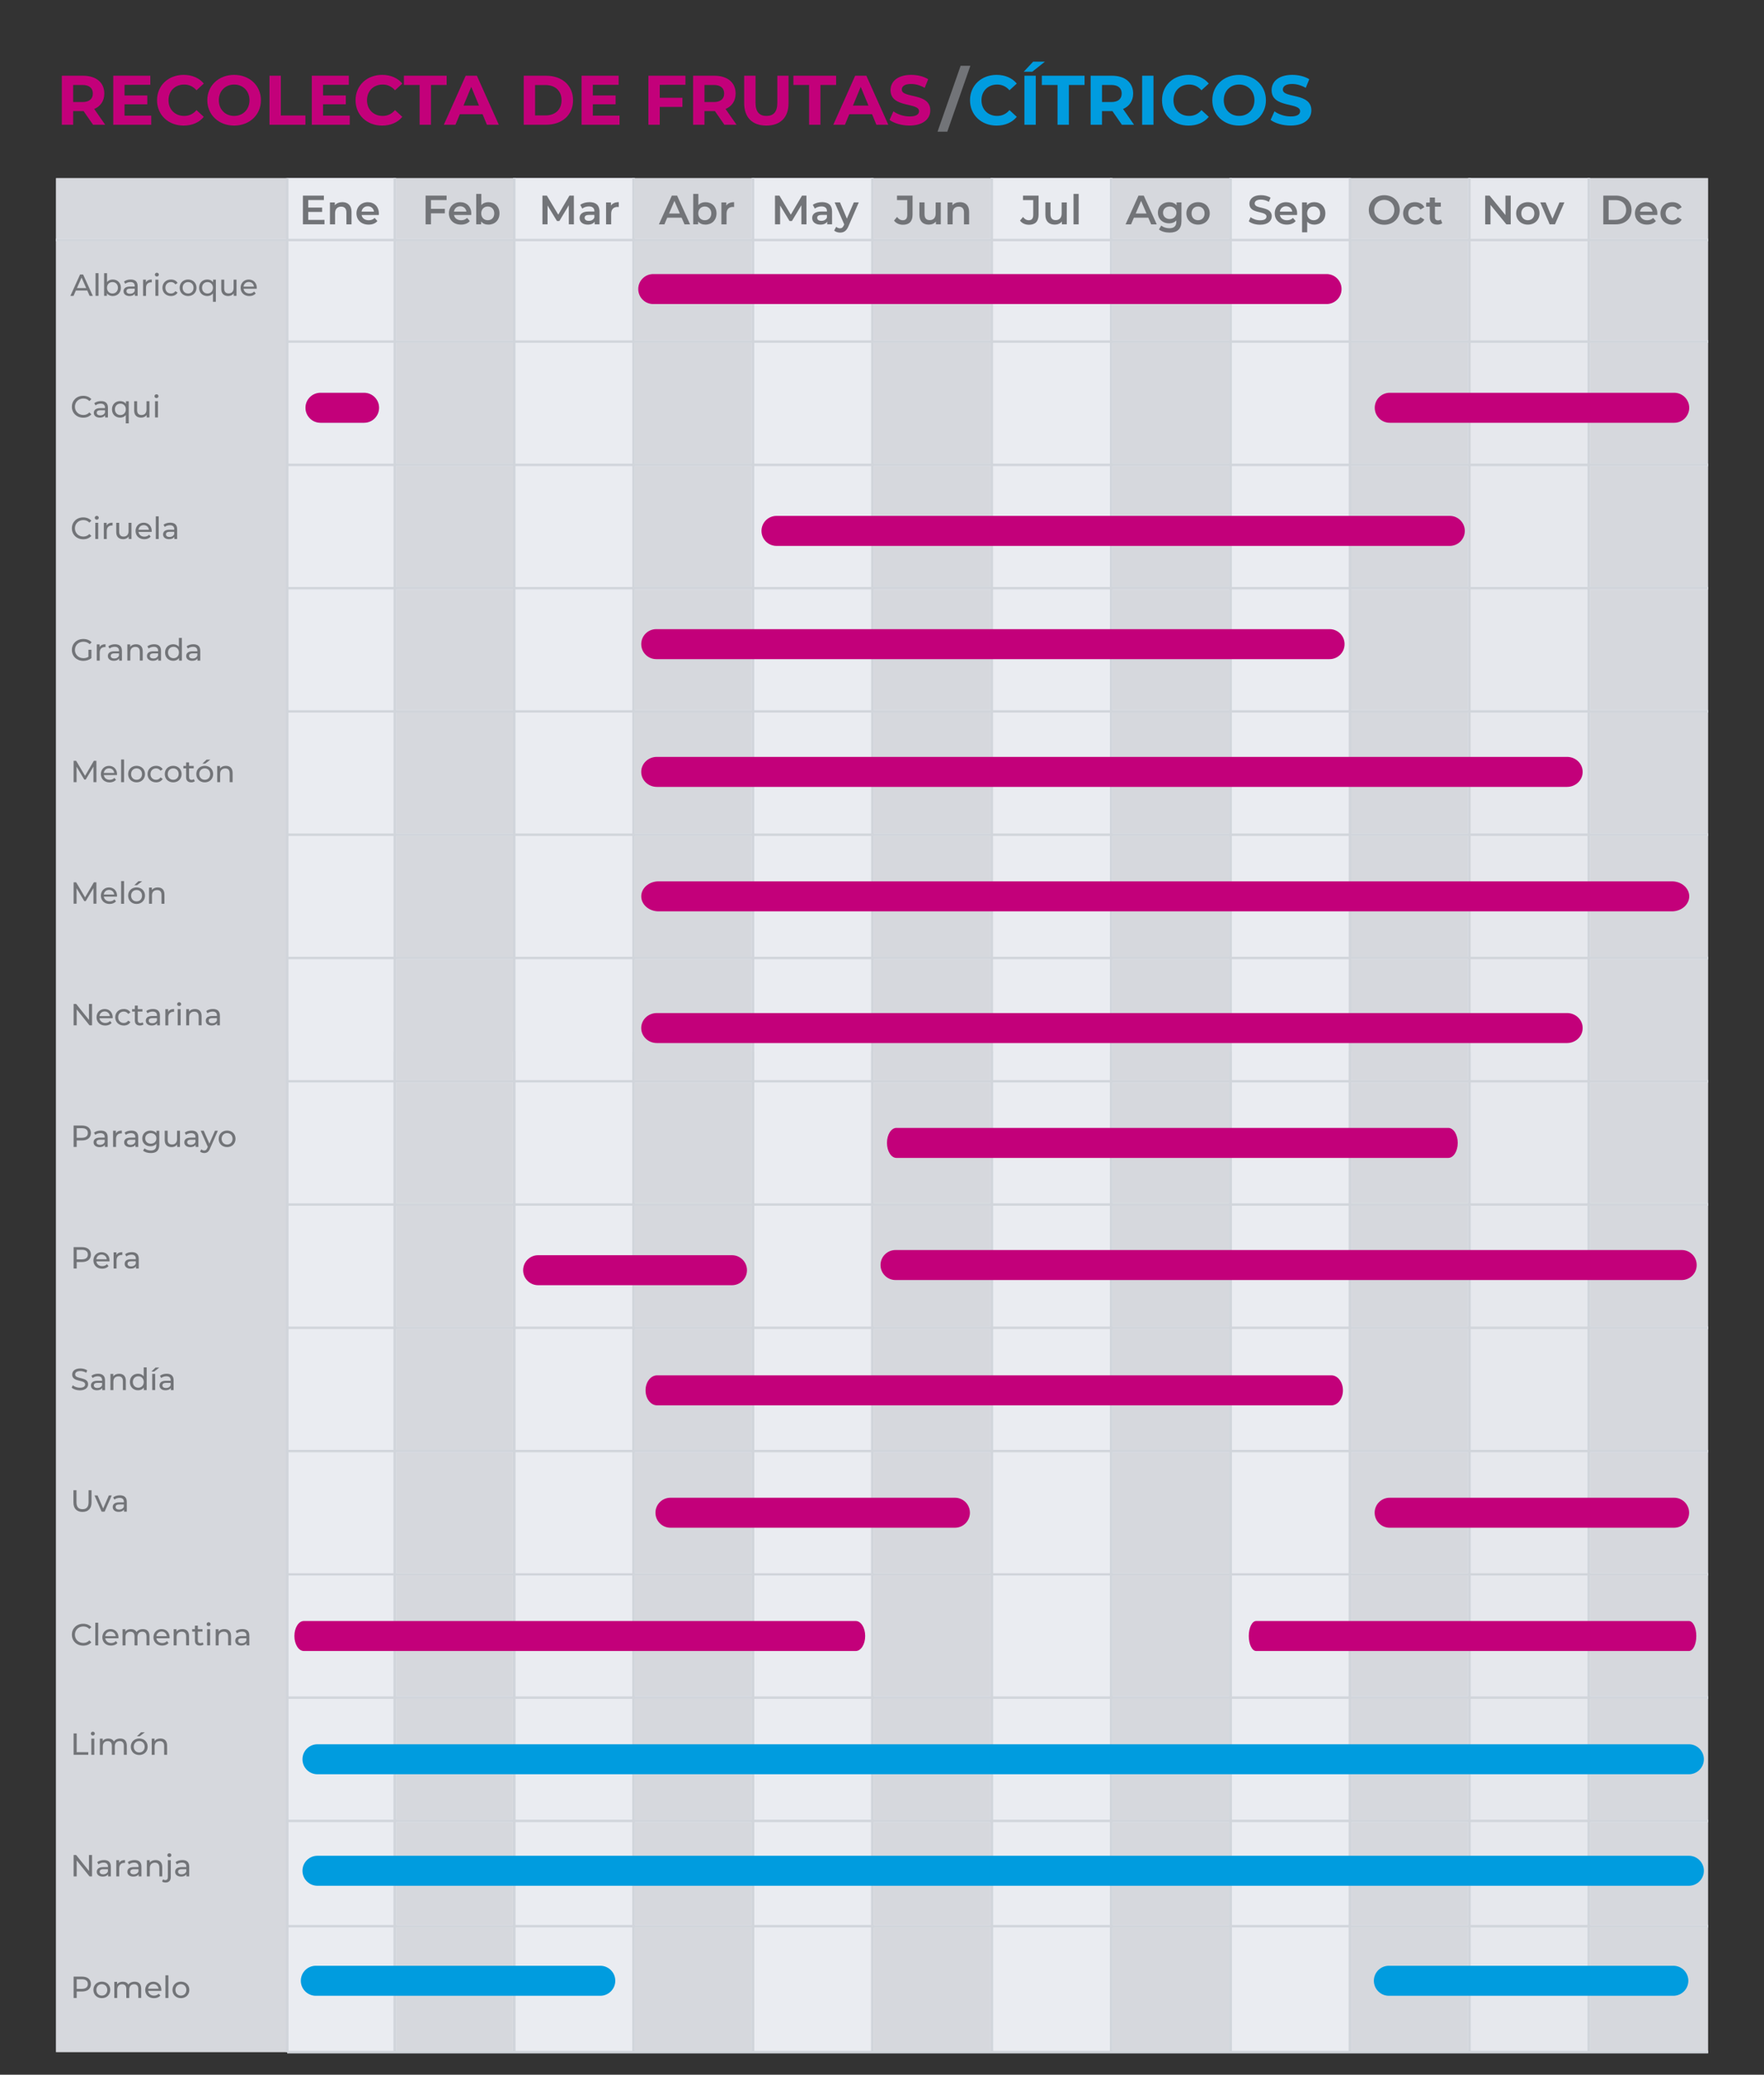 <svg xmlns="http://www.w3.org/2000/svg" xmlns:xlink="http://www.w3.org/1999/xlink" id="Capa_1" x="0px" y="0px" viewBox="0 0 750 882.18" style="enable-background:new 0 0 750 882.18;" xml:space="preserve"><rect x="0" y="0" width="750" height="882.18" fill="#333333" stroke="none"/><style type="text/css">	.st0{opacity:0.48;fill:#EFF2F9;enable-background:new    ;}	.st1{opacity:0.8;}	.st2{fill:none;stroke:#D1D5DB;stroke-width:1.052;stroke-miterlimit:10;}	.st3{fill:none;stroke:#D1D5DB;stroke-miterlimit:10;}	.st4{fill:none;stroke:#D1D5DB;stroke-width:1.126;stroke-miterlimit:10;}	.st5{fill:#3DB2D3;}	.st6{enable-background:new    ;}	.st7{fill:#C3007A;}	.st8{fill:#727478;}	.st9{fill:#009CDF;}</style><g id="BACKGROUND">	<rect x="23.81" y="75.76" class="st0" width="702.38" height="796.79"></rect>	<g class="st1">		<rect x="122.11" y="75.76" class="st0" width="45.7" height="796.79"></rect>		<rect x="218.62" y="75.76" class="st0" width="50.77" height="796.79"></rect>		<rect x="320.15" y="75.76" class="st0" width="50.77" height="796.79"></rect>		<rect x="421.68" y="75.76" class="st0" width="50.77" height="796.79"></rect>		<rect x="523.21" y="75.76" class="st0" width="50.77" height="796.79"></rect>		<rect x="624.74" y="75.76" class="st0" width="50.77" height="796.79"></rect>	</g>	<line class="st2" x1="167.85" y1="75.76" x2="167.85" y2="447.04"></line>	<line class="st2" x1="218.62" y1="75.76" x2="218.62" y2="447.04"></line>	<line class="st2" x1="269.38" y1="75.76" x2="269.38" y2="447.04"></line>	<line class="st2" x1="320.15" y1="75.76" x2="320.15" y2="447.04"></line>	<line class="st2" x1="370.91" y1="75.76" x2="370.91" y2="447.04"></line>	<line class="st2" x1="421.68" y1="75.76" x2="421.68" y2="447.04"></line>	<line class="st2" x1="472.45" y1="75.76" x2="472.45" y2="447.04"></line>	<line class="st2" x1="523.21" y1="75.76" x2="523.21" y2="447.04"></line>	<line class="st2" x1="624.74" y1="75.76" x2="624.74" y2="447.04"></line>	<line class="st2" x1="675.51" y1="75.76" x2="675.51" y2="447.04"></line>	<line class="st3" x1="122.11" y1="145.25" x2="726.19" y2="145.25"></line>	<line class="st3" x1="23.81" y1="102.06" x2="726.19" y2="102.06"></line>	<line class="st3" x1="122.11" y1="197.67" x2="726.19" y2="197.67"></line>	<line class="st3" x1="122.11" y1="250.09" x2="726.19" y2="250.09"></line>	<line class="st3" x1="122.11" y1="302.5" x2="726.19" y2="302.5"></line>	<line class="st3" x1="122.11" y1="354.92" x2="726.19" y2="354.92"></line>	<line class="st3" x1="122.11" y1="407.34" x2="726.19" y2="407.34"></line>	<line class="st4" x1="167.85" y1="446.98" x2="167.85" y2="872.55"></line>	<line class="st4" x1="218.62" y1="446.98" x2="218.62" y2="872.55"></line>	<line class="st4" x1="269.38" y1="446.98" x2="269.38" y2="872.55"></line>	<line class="st4" x1="320.15" y1="446.98" x2="320.15" y2="872.55"></line>	<line class="st4" x1="370.91" y1="446.98" x2="370.91" y2="872.55"></line>	<line class="st4" x1="421.68" y1="446.98" x2="421.68" y2="872.55"></line>	<line class="st4" x1="472.45" y1="446.98" x2="472.45" y2="872.55"></line>	<line class="st4" x1="523.21" y1="446.98" x2="523.21" y2="872.55"></line>	<line class="st4" x1="573.98" y1="446.98" x2="573.98" y2="872.55"></line>	<line class="st4" x1="624.74" y1="446.98" x2="624.74" y2="872.55"></line>	<line class="st4" x1="675.51" y1="446.98" x2="675.51" y2="872.55"></line>	<line class="st3" x1="122.11" y1="512.17" x2="726.19" y2="512.17"></line>	<line class="st3" x1="122.11" y1="564.59" x2="726.19" y2="564.59"></line>	<line class="st3" x1="122.11" y1="617.01" x2="726.19" y2="617.01"></line>	<line class="st3" x1="122.11" y1="669.42" x2="726.19" y2="669.42"></line>	<line class="st3" x1="122.11" y1="721.84" x2="726.19" y2="721.84"></line>	<line class="st3" x1="122.11" y1="774.26" x2="726.19" y2="774.26"></line>	<line class="st3" x1="122.11" y1="819.03" x2="726.19" y2="819.03"></line>	<line class="st3" x1="122.11" y1="872.55" x2="726.19" y2="872.55"></line>	<line class="st3" x1="122.11" y1="459.76" x2="726.19" y2="459.76"></line>	<path class="st5" d="M154.79,179.77h-18.53c-3.53,0-6.38-2.86-6.38-6.38l0,0c0-3.53,2.86-6.38,6.38-6.38h18.53  c3.53,0,6.38,2.86,6.38,6.38l0,0C161.17,176.91,158.31,179.77,154.79,179.77z"></path>	<rect x="23.81" y="75.76" class="st0" width="702.38" height="796.79"></rect>	<g class="st1">		<rect x="122.11" y="75.76" class="st0" width="45.7" height="796.79"></rect>		<rect x="218.62" y="75.76" class="st0" width="50.77" height="796.79"></rect>		<rect x="320.15" y="75.76" class="st0" width="50.77" height="796.79"></rect>		<rect x="421.68" y="75.76" class="st0" width="50.77" height="796.79"></rect>		<rect x="523.21" y="75.76" class="st0" width="50.77" height="796.79"></rect>		<rect x="624.74" y="75.76" class="st0" width="50.77" height="796.79"></rect>	</g>	<line class="st2" x1="167.85" y1="75.76" x2="167.85" y2="447.04"></line>	<line class="st2" x1="218.62" y1="75.76" x2="218.62" y2="447.04"></line>	<line class="st2" x1="269.38" y1="75.76" x2="269.38" y2="447.04"></line>	<line class="st2" x1="320.15" y1="75.76" x2="320.15" y2="447.04"></line>	<line class="st2" x1="370.91" y1="75.76" x2="370.91" y2="447.04"></line>	<line class="st2" x1="421.68" y1="75.76" x2="421.68" y2="447.04"></line>	<line class="st2" x1="472.45" y1="75.76" x2="472.45" y2="447.04"></line>	<line class="st2" x1="523.21" y1="75.76" x2="523.21" y2="447.04"></line>	<line class="st2" x1="624.74" y1="75.76" x2="624.74" y2="447.04"></line>	<line class="st2" x1="675.51" y1="75.76" x2="675.51" y2="447.04"></line>	<line class="st3" x1="122.11" y1="145.25" x2="726.19" y2="145.25"></line>	<line class="st3" x1="23.81" y1="102.06" x2="726.19" y2="102.06"></line>	<line class="st3" x1="122.11" y1="197.67" x2="726.19" y2="197.67"></line>	<line class="st3" x1="122.11" y1="250.09" x2="726.19" y2="250.09"></line>	<line class="st3" x1="122.11" y1="302.5" x2="726.19" y2="302.5"></line>	<line class="st3" x1="122.11" y1="354.92" x2="726.19" y2="354.92"></line>	<line class="st3" x1="122.11" y1="407.34" x2="726.19" y2="407.34"></line>	<line class="st4" x1="167.85" y1="446.98" x2="167.85" y2="872.55"></line>	<line class="st4" x1="218.62" y1="446.98" x2="218.62" y2="872.55"></line>	<line class="st4" x1="269.38" y1="446.98" x2="269.38" y2="872.55"></line>	<line class="st4" x1="320.15" y1="446.98" x2="320.15" y2="872.55"></line>	<line class="st4" x1="370.91" y1="446.98" x2="370.91" y2="872.55"></line>	<line class="st4" x1="421.68" y1="446.98" x2="421.68" y2="872.55"></line>	<line class="st4" x1="472.45" y1="446.98" x2="472.45" y2="872.55"></line>	<line class="st4" x1="523.21" y1="446.98" x2="523.21" y2="872.55"></line>	<line class="st4" x1="573.98" y1="446.98" x2="573.98" y2="872.55"></line>	<line class="st4" x1="624.74" y1="446.98" x2="624.74" y2="872.55"></line>	<line class="st4" x1="675.51" y1="446.98" x2="675.51" y2="872.55"></line>	<line class="st3" x1="122.11" y1="512.17" x2="726.19" y2="512.17"></line>	<line class="st3" x1="122.11" y1="564.59" x2="726.19" y2="564.59"></line>	<line class="st3" x1="122.11" y1="617.01" x2="726.19" y2="617.01"></line>	<line class="st3" x1="122.11" y1="669.42" x2="726.19" y2="669.42"></line>	<line class="st3" x1="122.11" y1="721.84" x2="726.19" y2="721.84"></line>	<line class="st3" x1="122.11" y1="774.26" x2="726.19" y2="774.26"></line>	<line class="st3" x1="122.11" y1="819.03" x2="726.19" y2="819.03"></line>	<line class="st3" x1="122.11" y1="872.55" x2="726.19" y2="872.55"></line>	<line class="st3" x1="122.11" y1="459.76" x2="726.19" y2="459.76"></line>	<path class="st5" d="M154.79,179.77h-18.53c-3.53,0-6.38-2.86-6.38-6.38l0,0c0-3.53,2.86-6.38,6.38-6.38h18.53  c3.53,0,6.38,2.86,6.38,6.38l0,0C161.17,176.91,158.31,179.77,154.79,179.77z"></path>	<rect x="23.81" y="75.76" class="st0" width="702.38" height="796.79"></rect></g><g id="OBJECTS">	<g class="st1">		<rect x="122.11" y="75.76" class="st0" width="45.7" height="796.79"></rect>		<rect x="218.62" y="75.76" class="st0" width="50.77" height="796.79"></rect>		<rect x="320.15" y="75.76" class="st0" width="50.77" height="796.79"></rect>		<rect x="421.68" y="75.76" class="st0" width="50.77" height="796.79"></rect>		<rect x="523.21" y="75.76" class="st0" width="50.77" height="796.79"></rect>	</g>	<line class="st2" x1="122.11" y1="75.76" x2="122.11" y2="447.04"></line>	<line class="st2" x1="167.85" y1="75.76" x2="167.85" y2="447.04"></line>	<line class="st2" x1="218.62" y1="75.76" x2="218.62" y2="447.04"></line>	<line class="st2" x1="269.38" y1="75.76" x2="269.38" y2="447.04"></line>	<line class="st2" x1="320.15" y1="75.76" x2="320.15" y2="447.04"></line>	<line class="st2" x1="370.91" y1="75.76" x2="370.91" y2="447.04"></line>	<line class="st2" x1="421.68" y1="75.76" x2="421.68" y2="447.04"></line>	<line class="st2" x1="472.45" y1="75.76" x2="472.45" y2="447.04"></line>	<line class="st2" x1="523.21" y1="75.76" x2="523.21" y2="447.04"></line>	<line class="st2" x1="573.98" y1="75.76" x2="573.98" y2="447.04"></line>	<line class="st2" x1="624.74" y1="75.76" x2="624.74" y2="447.04"></line>	<line class="st2" x1="675.51" y1="75.76" x2="675.51" y2="447.04"></line>	<line class="st3" x1="122.11" y1="145.25" x2="726.19" y2="145.25"></line>	<line class="st3" x1="23.81" y1="102.06" x2="726.19" y2="102.06"></line>	<line class="st3" x1="122.11" y1="197.67" x2="726.19" y2="197.67"></line>	<line class="st3" x1="122.11" y1="250.09" x2="726.19" y2="250.09"></line>	<line class="st3" x1="122.11" y1="302.5" x2="726.19" y2="302.5"></line>	<line class="st3" x1="122.11" y1="354.92" x2="726.19" y2="354.92"></line>	<line class="st3" x1="122.11" y1="407.34" x2="726.19" y2="407.34"></line>	<line class="st4" x1="122.11" y1="446.98" x2="122.11" y2="872.55"></line>	<line class="st4" x1="167.85" y1="446.98" x2="167.85" y2="872.55"></line>	<line class="st4" x1="218.62" y1="446.98" x2="218.62" y2="872.55"></line>	<line class="st4" x1="269.38" y1="446.98" x2="269.38" y2="872.55"></line>	<line class="st4" x1="320.15" y1="446.98" x2="320.15" y2="872.55"></line>	<line class="st4" x1="370.91" y1="446.98" x2="370.91" y2="872.55"></line>	<line class="st4" x1="421.68" y1="446.98" x2="421.68" y2="872.55"></line>	<line class="st4" x1="472.45" y1="446.98" x2="472.45" y2="872.55"></line>	<line class="st4" x1="523.21" y1="446.98" x2="523.21" y2="872.55"></line>	<line class="st4" x1="573.98" y1="446.98" x2="573.98" y2="872.55"></line>	<line class="st4" x1="624.74" y1="446.98" x2="624.74" y2="872.55"></line>	<line class="st4" x1="675.51" y1="446.98" x2="675.51" y2="872.55"></line>	<line class="st3" x1="122.11" y1="512.17" x2="726.19" y2="512.17"></line>	<line class="st3" x1="122.11" y1="564.59" x2="726.19" y2="564.59"></line>	<line class="st3" x1="122.11" y1="617.01" x2="726.19" y2="617.01"></line>	<line class="st3" x1="122.11" y1="669.42" x2="726.19" y2="669.42"></line>	<line class="st3" x1="122.11" y1="721.84" x2="726.19" y2="721.84"></line>	<line class="st3" x1="122.11" y1="774.26" x2="726.19" y2="774.26"></line>	<line class="st3" x1="122.11" y1="819.03" x2="726.19" y2="819.03"></line>	<line class="st3" x1="122.11" y1="872.55" x2="726.19" y2="872.55"></line>	<line class="st3" x1="122.11" y1="459.76" x2="726.19" y2="459.76"></line></g><g id="TEXTS">	<g>		<g>			<g class="st6">				<path class="st7" d="M39.56,53.04l-4.02-5.8H35.3h-4.2v5.8h-4.82V32.2h9.02c5.57,0,9.05,2.89,9.05,7.56     c0,3.13-1.58,5.42-4.29,6.58l4.67,6.7H39.56z M35.03,36.13H31.1v7.26h3.93c2.95,0,4.44-1.37,4.44-3.63     C39.47,37.47,37.98,36.13,35.03,36.13z"></path>				<path class="st7" d="M64.3,49.17v3.87H48.16V32.2h15.75v3.87H52.95v4.53h9.68v3.75h-9.68v4.82H64.3z"></path>				<path class="st7" d="M66.77,42.62c0-6.28,4.82-10.78,11.31-10.78c3.6,0,6.61,1.31,8.57,3.69l-3.1,2.86     c-1.4-1.61-3.16-2.44-5.24-2.44c-3.9,0-6.67,2.74-6.67,6.67c0,3.93,2.77,6.67,6.67,6.67c2.08,0,3.84-0.83,5.24-2.47l3.1,2.86     c-1.96,2.41-4.97,3.72-8.6,3.72C71.59,53.4,66.77,48.9,66.77,42.62z"></path>				<path class="st7" d="M88.14,42.62c0-6.19,4.82-10.78,11.4-10.78c6.55,0,11.4,4.55,11.4,10.78c0,6.22-4.85,10.78-11.4,10.78     C92.97,53.4,88.14,48.81,88.14,42.62z M106.07,42.62c0-3.96-2.8-6.67-6.52-6.67s-6.52,2.71-6.52,6.67c0,3.96,2.8,6.67,6.52,6.67     S106.07,46.58,106.07,42.62z"></path>				<path class="st7" d="M114.58,32.2h4.82v16.91h10.45v3.93h-15.27V32.2z"></path>				<path class="st7" d="M148.7,49.17v3.87h-16.14V32.2h15.75v3.87h-10.96v4.53h9.68v3.75h-9.68v4.82H148.7z"></path>				<path class="st7" d="M151.17,42.62c0-6.28,4.82-10.78,11.31-10.78c3.6,0,6.61,1.31,8.57,3.69l-3.1,2.86     c-1.4-1.61-3.16-2.44-5.24-2.44c-3.9,0-6.67,2.74-6.67,6.67c0,3.93,2.77,6.67,6.67,6.67c2.08,0,3.84-0.83,5.24-2.47l3.1,2.86     c-1.96,2.41-4.97,3.72-8.6,3.72C155.99,53.4,151.17,48.9,151.17,42.62z"></path>				<path class="st7" d="M178.41,36.13h-6.67V32.2h18.16v3.93h-6.67v16.91h-4.82V36.13z"></path>				<path class="st7" d="M205.18,48.57h-9.68l-1.85,4.47h-4.94L198,32.2h4.76l9.32,20.84h-5.06L205.18,48.57z M203.66,44.91     l-3.3-7.98l-3.3,7.98H203.66z"></path>				<path class="st7" d="M222.68,32.2h9.47c6.82,0,11.49,4.11,11.49,10.42c0,6.31-4.67,10.42-11.49,10.42h-9.47V32.2z M231.91,49.08     c4.14,0,6.85-2.47,6.85-6.46c0-3.99-2.71-6.46-6.85-6.46h-4.41v12.92H231.91z"></path>				<path class="st7" d="M263.41,49.17v3.87h-16.14V32.2h15.75v3.87h-10.96v4.53h9.68v3.75h-9.68v4.82H263.41z"></path>				<path class="st7" d="M280.5,36.07v5.51h9.65v3.87h-9.65v7.59h-4.82V32.2h15.75v3.87H280.5z"></path>				<path class="st7" d="M307.98,53.04l-4.02-5.8h-0.24h-4.2v5.8h-4.82V32.2h9.02c5.57,0,9.05,2.89,9.05,7.56     c0,3.13-1.58,5.42-4.29,6.58l4.67,6.7H307.98z M303.45,36.13h-3.93v7.26h3.93c2.95,0,4.44-1.37,4.44-3.63     C307.89,37.47,306.4,36.13,303.45,36.13z"></path>				<path class="st7" d="M316.4,43.87V32.2h4.82v11.49c0,3.96,1.73,5.6,4.64,5.6c2.95,0,4.64-1.64,4.64-5.6V32.2h4.76v11.67     c0,6.13-3.51,9.53-9.44,9.53C319.92,53.4,316.4,50,316.4,43.87z"></path>				<path class="st7" d="M344,36.13h-6.67V32.2h18.16v3.93h-6.67v16.91H344V36.13z"></path>				<path class="st7" d="M370.77,48.57h-9.68l-1.85,4.47h-4.94l9.29-20.84h4.76l9.32,20.84h-5.06L370.77,48.57z M369.25,44.91     l-3.3-7.98l-3.3,7.98H369.25z"></path>				<path class="st7" d="M378.21,50.98l1.64-3.63c1.76,1.28,4.38,2.17,6.88,2.17c2.86,0,4.02-0.95,4.02-2.23     c0-3.9-12.12-1.22-12.12-8.96c0-3.54,2.86-6.49,8.78-6.49c2.62,0,5.3,0.62,7.23,1.85l-1.49,3.66c-1.94-1.1-3.93-1.64-5.78-1.64     c-2.86,0-3.96,1.07-3.96,2.38c0,3.84,12.12,1.19,12.12,8.84c0,3.48-2.89,6.46-8.84,6.46C383.39,53.4,380.06,52.41,378.21,50.98z     "></path>			</g>			<g class="st6">				<path class="st8" d="M408.43,27.97h4.14l-9.82,28.04h-4.14L408.43,27.97z"></path>			</g>			<g class="st6">				<path class="st9" d="M412.42,42.62c0-6.28,4.82-10.78,11.31-10.78c3.6,0,6.61,1.31,8.57,3.69l-3.1,2.86     c-1.4-1.61-3.16-2.44-5.24-2.44c-3.9,0-6.67,2.74-6.67,6.67c0,3.93,2.77,6.67,6.67,6.67c2.08,0,3.84-0.83,5.24-2.47l3.1,2.86     c-1.96,2.41-4.97,3.72-8.6,3.72C417.24,53.4,412.42,48.9,412.42,42.62z"></path>				<path class="st9" d="M439.27,26.22h5l-5.39,4.29h-3.63L439.27,26.22z M435.55,32.2h4.82v20.84h-4.82V32.2z"></path>				<path class="st9" d="M449.63,36.13h-6.67V32.2h18.16v3.93h-6.67v16.91h-4.82V36.13z"></path>				<path class="st9" d="M476.99,53.04l-4.02-5.8h-0.24h-4.2v5.8h-4.82V32.2h9.02c5.57,0,9.05,2.89,9.05,7.56     c0,3.13-1.58,5.42-4.29,6.58l4.67,6.7H476.99z M472.47,36.13h-3.93v7.26h3.93c2.95,0,4.44-1.37,4.44-3.63     C476.9,37.47,475.41,36.13,472.47,36.13z"></path>				<path class="st9" d="M485.6,32.2h4.82v20.84h-4.82V32.2z"></path>				<path class="st9" d="M494.05,42.62c0-6.28,4.82-10.78,11.31-10.78c3.6,0,6.61,1.31,8.57,3.69l-3.1,2.86     c-1.4-1.61-3.16-2.44-5.24-2.44c-3.9,0-6.67,2.74-6.67,6.67c0,3.93,2.77,6.67,6.67,6.67c2.08,0,3.84-0.83,5.24-2.47l3.1,2.86     c-1.96,2.41-4.97,3.72-8.6,3.72C498.88,53.4,494.05,48.9,494.05,42.62z"></path>				<path class="st9" d="M515.43,42.62c0-6.19,4.82-10.78,11.4-10.78c6.55,0,11.4,4.55,11.4,10.78c0,6.22-4.85,10.78-11.4,10.78     C520.25,53.4,515.43,48.81,515.43,42.62z M533.35,42.62c0-3.96-2.8-6.67-6.52-6.67c-3.72,0-6.52,2.71-6.52,6.67     c0,3.96,2.8,6.67,6.52,6.67C530.55,49.29,533.35,46.58,533.35,42.62z"></path>				<path class="st9" d="M540.23,50.98l1.64-3.63c1.76,1.28,4.38,2.17,6.88,2.17c2.86,0,4.02-0.95,4.02-2.23     c0-3.9-12.12-1.22-12.12-8.96c0-3.54,2.86-6.49,8.78-6.49c2.62,0,5.3,0.62,7.23,1.85l-1.49,3.66c-1.94-1.1-3.93-1.64-5.78-1.64     c-2.86,0-3.96,1.07-3.96,2.38c0,3.84,12.12,1.19,12.12,8.84c0,3.48-2.89,6.46-8.84,6.46C545.41,53.4,542.07,52.41,540.23,50.98z     "></path>			</g>		</g>	</g>	<g>		<g class="st6">			<path class="st8" d="M37.1,123.53h-4.84l-1,2.28h-1.34l4.12-9.1h1.29l4.13,9.1H38.1L37.1,123.53z M36.64,122.49l-1.96-4.46    l-1.96,4.46H36.64z"></path>			<path class="st8" d="M40.63,116.15h1.25v9.65h-1.25V116.15z"></path>			<path class="st8" d="M51.4,122.36c0,2.11-1.47,3.52-3.48,3.52c-1.01,0-1.9-0.39-2.46-1.17v1.09h-1.2v-9.65h1.25v3.8    c0.57-0.74,1.43-1.1,2.4-1.1C49.93,118.85,51.4,120.25,51.4,122.36z M50.14,122.36c0-1.47-1-2.42-2.33-2.42    c-1.31,0-2.31,0.95-2.31,2.42s1,2.43,2.31,2.43C49.14,124.79,50.14,123.82,50.14,122.36z"></path>			<path class="st8" d="M58.52,121.64v4.16h-1.18v-0.91c-0.42,0.62-1.18,0.99-2.26,0.99c-1.56,0-2.55-0.83-2.55-2.03    c0-1.1,0.72-2.01,2.77-2.01h1.98v-0.25c0-1.05-0.61-1.66-1.85-1.66c-0.82,0-1.65,0.29-2.18,0.74l-0.52-0.94    c0.71-0.57,1.74-0.88,2.85-0.88C57.46,118.85,58.52,119.76,58.52,121.64z M57.27,123.69v-0.96h-1.92c-1.24,0-1.59,0.48-1.59,1.07    c0,0.69,0.57,1.12,1.52,1.12C56.22,124.92,56.96,124.49,57.27,123.69z"></path>			<path class="st8" d="M64.54,118.85v1.21c-0.1-0.01-0.19-0.01-0.29-0.01c-1.34,0-2.17,0.82-2.17,2.33v3.43h-1.25v-6.89h1.2v1.16    C62.47,119.26,63.33,118.85,64.54,118.85z"></path>			<path class="st8" d="M65.85,116.78c0-0.46,0.36-0.82,0.85-0.82s0.84,0.35,0.84,0.79c0,0.47-0.35,0.83-0.84,0.83    C66.22,117.58,65.85,117.23,65.85,116.78z M66.08,118.91h1.25v6.89h-1.25V118.91z"></path>			<path class="st8" d="M69.06,122.36c0-2.05,1.52-3.51,3.64-3.51c1.24,0,2.26,0.51,2.81,1.47l-0.95,0.61    c-0.44-0.68-1.12-0.99-1.87-0.99c-1.35,0-2.37,0.95-2.37,2.42c0,1.5,1.01,2.43,2.37,2.43c0.75,0,1.43-0.31,1.87-0.99l0.95,0.6    c-0.55,0.96-1.57,1.48-2.81,1.48C70.59,125.88,69.06,124.41,69.06,122.36z"></path>			<path class="st8" d="M76.38,122.36c0-2.05,1.52-3.51,3.59-3.51c2.07,0,3.58,1.46,3.58,3.51c0,2.05-1.51,3.52-3.58,3.52    C77.91,125.88,76.38,124.41,76.38,122.36z M82.29,122.36c0-1.47-0.99-2.42-2.31-2.42s-2.33,0.95-2.33,2.42s1,2.43,2.33,2.43    S82.29,123.82,82.29,122.36z"></path>			<path class="st8" d="M91.78,118.91v9.41h-1.25v-3.56c-0.57,0.74-1.43,1.12-2.4,1.12c-2.02,0-3.48-1.4-3.48-3.52    c0-2.11,1.47-3.51,3.48-3.51c1.01,0,1.9,0.39,2.46,1.16v-1.09H91.78z M90.54,122.36c0-1.46-1-2.42-2.31-2.42    c-1.33,0-2.33,0.96-2.33,2.42c0,1.47,1,2.43,2.33,2.43C89.54,124.79,90.54,123.82,90.54,122.36z"></path>			<path class="st8" d="M100.56,118.91v6.89h-1.18v-1.04c-0.51,0.71-1.37,1.12-2.34,1.12c-1.78,0-2.96-0.98-2.96-3v-3.97h1.25v3.82    c0,1.35,0.68,2.03,1.86,2.03c1.3,0,2.13-0.81,2.13-2.29v-3.56H100.56z"></path>			<path class="st8" d="M109.14,122.77h-5.59c0.16,1.21,1.13,2.02,2.5,2.02c0.81,0,1.48-0.27,1.99-0.83l0.69,0.81    c-0.62,0.73-1.57,1.12-2.72,1.12c-2.22,0-3.71-1.47-3.71-3.52c0-2.04,1.47-3.51,3.46-3.51c1.99,0,3.41,1.43,3.41,3.55    C109.17,122.5,109.16,122.65,109.14,122.77z M103.55,121.87h4.42c-0.13-1.16-1-1.98-2.21-1.98    C104.57,119.9,103.68,120.7,103.55,121.87z"></path>		</g>	</g>	<g>		<g class="st6">			<path class="st8" d="M30.56,172.95c0-2.69,2.05-4.65,4.82-4.65c1.4,0,2.63,0.48,3.46,1.42L38,170.53    c-0.7-0.74-1.56-1.08-2.56-1.08c-2.05,0-3.58,1.48-3.58,3.5c0,2.01,1.52,3.5,3.58,3.5c1,0,1.86-0.35,2.56-1.09l0.84,0.82    c-0.83,0.94-2.05,1.43-3.47,1.43C32.61,177.6,30.56,175.64,30.56,172.95z"></path>			<path class="st8" d="M45.89,173.34v4.16H44.7v-0.91c-0.42,0.62-1.18,0.99-2.26,0.99c-1.56,0-2.55-0.83-2.55-2.03    c0-1.1,0.72-2.01,2.77-2.01h1.98v-0.25c0-1.05-0.61-1.66-1.85-1.66c-0.82,0-1.65,0.29-2.18,0.74l-0.52-0.94    c0.71-0.57,1.74-0.88,2.85-0.88C44.82,170.54,45.89,171.45,45.89,173.34z M44.64,175.39v-0.96h-1.92c-1.24,0-1.59,0.48-1.59,1.07    c0,0.69,0.57,1.12,1.52,1.12C43.59,176.61,44.33,176.18,44.64,175.39z"></path>			<path class="st8" d="M54.74,170.61v9.41h-1.25v-3.56c-0.57,0.74-1.43,1.12-2.4,1.12c-2.02,0-3.48-1.4-3.48-3.52    c0-2.11,1.47-3.51,3.48-3.51c1.01,0,1.9,0.39,2.46,1.16v-1.09H54.74z M53.5,174.05c0-1.46-1-2.42-2.31-2.42    c-1.33,0-2.33,0.96-2.33,2.42c0,1.47,1,2.43,2.33,2.43C52.5,176.48,53.5,175.52,53.5,174.05z"></path>			<path class="st8" d="M63.53,170.61v6.89h-1.18v-1.04c-0.51,0.71-1.37,1.12-2.34,1.12c-1.78,0-2.96-0.98-2.96-3v-3.97h1.25v3.82    c0,1.35,0.68,2.03,1.86,2.03c1.3,0,2.13-0.81,2.13-2.29v-3.56H63.53z"></path>			<path class="st8" d="M65.69,168.47c0-0.46,0.36-0.82,0.85-0.82s0.84,0.35,0.84,0.79c0,0.47-0.35,0.83-0.84,0.83    C66.05,169.28,65.69,168.93,65.69,168.47z M65.91,170.61h1.25v6.89h-1.25V170.61z"></path>		</g>	</g>	<g>		<g class="st6">			<path class="st8" d="M30.56,224.64c0-2.69,2.05-4.65,4.82-4.65c1.4,0,2.63,0.48,3.46,1.42L38,222.22    c-0.7-0.74-1.56-1.08-2.56-1.08c-2.05,0-3.58,1.48-3.58,3.5c0,2.01,1.52,3.5,3.58,3.5c1,0,1.86-0.35,2.56-1.09l0.84,0.82    c-0.83,0.94-2.05,1.43-3.47,1.43C32.61,229.3,30.56,227.33,30.56,224.64z"></path>			<path class="st8" d="M40.3,220.17c0-0.46,0.36-0.82,0.85-0.82s0.84,0.35,0.84,0.79c0,0.47-0.35,0.83-0.84,0.83    C40.66,220.98,40.3,220.63,40.3,220.17z M40.52,222.3h1.25v6.89h-1.25V222.3z"></path>			<path class="st8" d="M47.85,222.24v1.21c-0.1-0.01-0.19-0.01-0.29-0.01c-1.34,0-2.17,0.82-2.17,2.33v3.43h-1.25v-6.89h1.2v1.16    C45.78,222.65,46.64,222.24,47.85,222.24z"></path>			<path class="st8" d="M55.9,222.3v6.89h-1.18v-1.04c-0.51,0.71-1.37,1.12-2.34,1.12c-1.78,0-2.96-0.98-2.96-3v-3.97h1.25v3.82    c0,1.35,0.68,2.03,1.86,2.03c1.3,0,2.13-0.81,2.13-2.29v-3.56H55.9z"></path>			<path class="st8" d="M64.48,226.16h-5.59c0.16,1.21,1.13,2.02,2.5,2.02c0.81,0,1.48-0.27,1.99-0.83l0.69,0.81    c-0.62,0.73-1.57,1.12-2.72,1.12c-2.22,0-3.71-1.47-3.71-3.52c0-2.04,1.47-3.51,3.46-3.51c1.99,0,3.41,1.43,3.41,3.55    C64.5,225.89,64.49,226.05,64.48,226.16z M58.89,225.27h4.42c-0.13-1.16-1-1.98-2.21-1.98C59.9,223.29,59.02,224.1,58.89,225.27z    "></path>			<path class="st8" d="M66.23,219.55h1.25v9.65h-1.25V219.55z"></path>			<path class="st8" d="M75.32,225.03v4.16h-1.18v-0.91c-0.42,0.62-1.18,0.99-2.26,0.99c-1.56,0-2.55-0.83-2.55-2.03    c0-1.1,0.72-2.01,2.77-2.01h1.98v-0.25c0-1.05-0.61-1.66-1.85-1.66c-0.82,0-1.65,0.29-2.18,0.74l-0.52-0.94    c0.71-0.57,1.74-0.88,2.85-0.88C74.25,222.24,75.32,223.15,75.32,225.03z M74.07,227.09v-0.96h-1.92c-1.23,0-1.59,0.48-1.59,1.07    c0,0.69,0.57,1.12,1.52,1.12C73.02,228.31,73.76,227.88,74.07,227.09z"></path>		</g>	</g>	<g>		<g class="st6">			<path class="st8" d="M37.61,276.29h1.25v3.55c-0.91,0.77-2.17,1.16-3.45,1.16c-2.79,0-4.85-1.96-4.85-4.65    c0-2.69,2.05-4.65,4.88-4.65c1.44,0,2.67,0.48,3.5,1.4l-0.81,0.81c-0.75-0.73-1.61-1.05-2.64-1.05c-2.11,0-3.63,1.47-3.63,3.5    c0,2,1.52,3.5,3.61,3.5c0.77,0,1.48-0.17,2.13-0.58V276.29z"></path>			<path class="st8" d="M44.86,273.93v1.21c-0.1-0.01-0.19-0.01-0.29-0.01c-1.34,0-2.17,0.82-2.17,2.33v3.43h-1.25V274h1.2v1.16    C42.79,274.35,43.65,273.93,44.86,273.93z"></path>			<path class="st8" d="M51.84,276.73v4.16h-1.18v-0.91c-0.42,0.62-1.18,0.99-2.26,0.99c-1.56,0-2.55-0.83-2.55-2.03    c0-1.1,0.72-2.01,2.77-2.01h1.98v-0.25c0-1.05-0.61-1.66-1.85-1.66c-0.82,0-1.65,0.29-2.18,0.74l-0.52-0.94    c0.71-0.57,1.74-0.88,2.85-0.88C50.77,273.93,51.84,274.84,51.84,276.73z M50.59,278.78v-0.96h-1.92c-1.23,0-1.59,0.48-1.59,1.07    c0,0.69,0.57,1.12,1.52,1.12C49.54,280.01,50.28,279.58,50.59,278.78z"></path>			<path class="st8" d="M60.69,276.92v3.96h-1.25v-3.82c0-1.35-0.68-2.01-1.86-2.01c-1.33,0-2.18,0.79-2.18,2.29v3.55h-1.25V274h1.2    v1.04c0.51-0.7,1.39-1.1,2.48-1.1C59.51,273.93,60.69,274.9,60.69,276.92z"></path>			<path class="st8" d="M68.47,276.73v4.16h-1.18v-0.91c-0.42,0.62-1.18,0.99-2.26,0.99c-1.56,0-2.55-0.83-2.55-2.03    c0-1.1,0.72-2.01,2.77-2.01h1.98v-0.25c0-1.05-0.61-1.66-1.85-1.66c-0.82,0-1.65,0.29-2.18,0.74l-0.52-0.94    c0.71-0.57,1.74-0.88,2.85-0.88C67.4,273.93,68.47,274.84,68.47,276.73z M67.22,278.78v-0.96H65.3c-1.23,0-1.59,0.48-1.59,1.07    c0,0.69,0.57,1.12,1.52,1.12C66.17,280.01,66.91,279.58,67.22,278.78z"></path>			<path class="st8" d="M77.32,271.24v9.65h-1.2v-1.09c-0.56,0.78-1.44,1.17-2.46,1.17c-2.02,0-3.48-1.42-3.48-3.52    c0-2.11,1.47-3.51,3.48-3.51c0.98,0,1.83,0.36,2.4,1.1v-3.8H77.32z M76.08,277.44c0-1.47-1-2.42-2.31-2.42    c-1.33,0-2.33,0.95-2.33,2.42s1,2.43,2.33,2.43C75.08,279.88,76.08,278.91,76.08,277.44z"></path>			<path class="st8" d="M85.15,276.73v4.16h-1.18v-0.91c-0.42,0.62-1.18,0.99-2.26,0.99c-1.56,0-2.55-0.83-2.55-2.03    c0-1.1,0.72-2.01,2.77-2.01h1.98v-0.25c0-1.05-0.61-1.66-1.85-1.66c-0.82,0-1.65,0.29-2.18,0.74l-0.52-0.94    c0.71-0.57,1.74-0.88,2.85-0.88C84.08,273.93,85.15,274.84,85.15,276.73z M83.9,278.78v-0.96h-1.92c-1.23,0-1.59,0.48-1.59,1.07    c0,0.69,0.57,1.12,1.52,1.12C82.85,280.01,83.59,279.58,83.9,278.78z"></path>		</g>	</g>	<g>		<g class="st6">			<path class="st8" d="M39.74,332.59l-0.01-6.63l-3.29,5.52h-0.6L32.55,326v6.59H31.3v-9.1h1.07l3.8,6.4l3.74-6.4h1.07l0.01,9.1    H39.74z"></path>			<path class="st8" d="M49.73,329.56h-5.59c0.16,1.21,1.13,2.02,2.5,2.02c0.81,0,1.48-0.27,1.99-0.83l0.69,0.81    c-0.62,0.73-1.57,1.12-2.72,1.12c-2.22,0-3.71-1.47-3.71-3.52c0-2.04,1.47-3.51,3.46-3.51c1.99,0,3.41,1.43,3.41,3.55    C49.76,329.28,49.75,329.44,49.73,329.56z M44.14,328.66h4.42c-0.13-1.16-1-1.98-2.21-1.98    C45.16,326.68,44.27,327.49,44.14,328.66z"></path>			<path class="st8" d="M51.49,322.94h1.25v9.65h-1.25V322.94z"></path>			<path class="st8" d="M54.48,329.14c0-2.05,1.52-3.51,3.59-3.51c2.07,0,3.58,1.46,3.58,3.51c0,2.05-1.51,3.52-3.58,3.52    C56,332.66,54.48,331.2,54.48,329.14z M60.38,329.14c0-1.47-0.99-2.42-2.31-2.42s-2.33,0.95-2.33,2.42s1,2.43,2.33,2.43    S60.38,330.61,60.38,329.14z"></path>			<path class="st8" d="M62.73,329.14c0-2.05,1.52-3.51,3.64-3.51c1.24,0,2.26,0.51,2.81,1.47l-0.95,0.61    c-0.44-0.68-1.12-0.99-1.87-0.99c-1.35,0-2.37,0.95-2.37,2.42c0,1.5,1.01,2.43,2.37,2.43c0.75,0,1.43-0.31,1.87-0.99l0.95,0.6    c-0.55,0.96-1.57,1.48-2.81,1.48C64.25,332.66,62.73,331.2,62.73,329.14z"></path>			<path class="st8" d="M70.05,329.14c0-2.05,1.52-3.51,3.59-3.51c2.07,0,3.58,1.46,3.58,3.51c0,2.05-1.51,3.52-3.58,3.52    C71.57,332.66,70.05,331.2,70.05,329.14z M75.96,329.14c0-1.47-0.99-2.42-2.31-2.42s-2.33,0.95-2.33,2.42s1,2.43,2.33,2.43    S75.96,330.61,75.96,329.14z"></path>			<path class="st8" d="M82.82,332.18c-0.38,0.33-0.95,0.48-1.51,0.48c-1.39,0-2.18-0.77-2.18-2.16v-3.78h-1.17v-1.03h1.17v-1.51    h1.25v1.51h1.98v1.03h-1.98v3.73c0,0.74,0.39,1.16,1.08,1.16c0.36,0,0.72-0.12,0.98-0.33L82.82,332.18z"></path>			<path class="st8" d="M83.46,329.14c0-2.05,1.52-3.51,3.59-3.51c2.07,0,3.58,1.46,3.58,3.51c0,2.05-1.51,3.52-3.58,3.52    C84.98,332.66,83.46,331.2,83.46,329.14z M89.36,329.14c0-1.47-0.99-2.42-2.31-2.42c-1.33,0-2.33,0.95-2.33,2.42    s1,2.43,2.33,2.43C88.37,331.57,89.36,330.61,89.36,329.14z M87.82,323.01h1.59l-2.18,1.69h-1.17L87.82,323.01z"></path>			<path class="st8" d="M98.89,328.62v3.96h-1.25v-3.82c0-1.35-0.68-2.01-1.86-2.01c-1.33,0-2.18,0.79-2.18,2.29v3.55h-1.25v-6.89    h1.2v1.04c0.51-0.7,1.39-1.1,2.48-1.1C97.7,325.63,98.89,326.59,98.89,328.62z"></path>		</g>	</g>	<g>		<g class="st6">			<path class="st8" d="M39.74,384.28l-0.01-6.63l-3.29,5.52h-0.6l-3.29-5.49v6.59H31.3v-9.1h1.07l3.8,6.4l3.74-6.4h1.07l0.01,9.1    H39.74z"></path>			<path class="st8" d="M49.73,381.25h-5.59c0.16,1.21,1.13,2.02,2.5,2.02c0.81,0,1.48-0.27,1.99-0.83l0.69,0.81    c-0.62,0.73-1.57,1.12-2.72,1.12c-2.22,0-3.71-1.47-3.71-3.52c0-2.04,1.47-3.51,3.46-3.51c1.99,0,3.41,1.43,3.41,3.55    C49.76,380.98,49.75,381.14,49.73,381.25z M44.14,380.36h4.42c-0.13-1.16-1-1.98-2.21-1.98    C45.16,378.38,44.27,379.19,44.14,380.36z"></path>			<path class="st8" d="M51.49,374.64h1.25v9.65h-1.25V374.64z"></path>			<path class="st8" d="M54.48,380.84c0-2.05,1.52-3.51,3.59-3.51c2.07,0,3.58,1.46,3.58,3.51c0,2.05-1.51,3.52-3.58,3.52    C56,384.36,54.48,382.89,54.48,380.84z M60.38,380.84c0-1.47-0.99-2.42-2.31-2.42s-2.33,0.95-2.33,2.42s1,2.43,2.33,2.43    S60.38,382.31,60.38,380.84z M58.85,374.7h1.59l-2.18,1.69h-1.17L58.85,374.7z"></path>			<path class="st8" d="M69.91,380.32v3.96h-1.25v-3.82c0-1.35-0.68-2.01-1.86-2.01c-1.33,0-2.18,0.79-2.18,2.29v3.55h-1.25v-6.89    h1.2v1.04c0.51-0.7,1.39-1.1,2.48-1.1C68.73,377.33,69.91,378.29,69.91,380.32z"></path>		</g>	</g>	<g>		<g class="st6">			<path class="st8" d="M39.13,426.88v9.1h-1.07l-5.46-6.79v6.79h-1.3v-9.1h1.07l5.46,6.79v-6.79H39.13z"></path>			<path class="st8" d="M47.88,432.95h-5.59c0.16,1.21,1.13,2.02,2.5,2.02c0.81,0,1.48-0.27,1.99-0.83l0.69,0.81    c-0.62,0.73-1.57,1.12-2.72,1.12c-2.22,0-3.71-1.47-3.71-3.52c0-2.04,1.47-3.51,3.46-3.51c1.99,0,3.41,1.43,3.41,3.55    C47.9,432.68,47.89,432.83,47.88,432.95z M42.29,432.05h4.42c-0.13-1.16-1-1.98-2.21-1.98C43.3,430.08,42.42,430.88,42.29,432.05    z"></path>			<path class="st8" d="M48.99,432.54c0-2.05,1.52-3.51,3.64-3.51c1.24,0,2.26,0.51,2.81,1.47l-0.95,0.61    c-0.44-0.68-1.12-0.99-1.87-0.99c-1.35,0-2.37,0.95-2.37,2.42c0,1.5,1.01,2.43,2.37,2.43c0.75,0,1.43-0.31,1.87-0.99l0.95,0.6    c-0.55,0.96-1.57,1.48-2.81,1.48C50.51,436.06,48.99,434.59,48.99,432.54z"></path>			<path class="st8" d="M61.02,435.58c-0.38,0.33-0.95,0.48-1.51,0.48c-1.39,0-2.18-0.77-2.18-2.16v-3.78h-1.17v-1.03h1.17v-1.51    h1.25v1.51h1.98v1.03h-1.98v3.73c0,0.74,0.39,1.16,1.08,1.16c0.36,0,0.72-0.12,0.98-0.33L61.02,435.58z"></path>			<path class="st8" d="M67.99,431.82v4.16H66.8v-0.91c-0.42,0.62-1.18,0.99-2.26,0.99c-1.56,0-2.55-0.83-2.55-2.03    c0-1.1,0.72-2.01,2.77-2.01h1.98v-0.25c0-1.05-0.61-1.66-1.85-1.66c-0.82,0-1.65,0.29-2.18,0.74l-0.52-0.94    c0.71-0.57,1.74-0.88,2.85-0.88C66.92,429.03,67.99,429.94,67.99,431.82z M66.74,433.87v-0.96h-1.92c-1.24,0-1.59,0.48-1.59,1.07    c0,0.69,0.57,1.12,1.52,1.12C65.69,435.1,66.43,434.67,66.74,433.87z"></path>			<path class="st8" d="M74.01,429.03v1.21c-0.1-0.01-0.19-0.01-0.29-0.01c-1.34,0-2.17,0.82-2.17,2.33v3.43H70.3v-6.89h1.2v1.16    C71.94,429.44,72.8,429.03,74.01,429.03z"></path>			<path class="st8" d="M75.32,426.96c0-0.46,0.36-0.82,0.85-0.82s0.84,0.35,0.84,0.79c0,0.47-0.35,0.83-0.84,0.83    C75.68,427.76,75.32,427.41,75.32,426.96z M75.54,429.09h1.25v6.89h-1.25V429.09z"></path>			<path class="st8" d="M85.71,432.02v3.96h-1.25v-3.82c0-1.35-0.68-2.01-1.86-2.01c-1.33,0-2.18,0.79-2.18,2.29v3.55h-1.25v-6.89    h1.2v1.04c0.51-0.7,1.39-1.1,2.48-1.1C84.52,429.03,85.71,429.99,85.71,432.02z"></path>			<path class="st8" d="M93.48,431.82v4.16H92.3v-0.91c-0.42,0.62-1.18,0.99-2.26,0.99c-1.56,0-2.55-0.83-2.55-2.03    c0-1.1,0.72-2.01,2.77-2.01h1.98v-0.25c0-1.05-0.61-1.66-1.85-1.66c-0.82,0-1.65,0.29-2.18,0.74l-0.52-0.94    c0.71-0.57,1.74-0.88,2.85-0.88C92.41,429.03,93.48,429.94,93.48,431.82z M92.23,433.87v-0.96h-1.92c-1.23,0-1.59,0.48-1.59,1.07    c0,0.69,0.57,1.12,1.52,1.12C91.18,435.1,91.92,434.67,92.23,433.87z"></path>		</g>	</g>	<g>		<g class="st6">			<path class="st8" d="M38.65,481.75c0,1.98-1.43,3.17-3.8,3.17H32.6v2.76h-1.3v-9.1h3.55C37.22,478.58,38.65,479.77,38.65,481.75z     M37.35,481.75c0-1.3-0.87-2.04-2.54-2.04H32.6v4.08h2.21C36.47,483.79,37.35,483.05,37.35,481.75z"></path>			<path class="st8" d="M45.77,483.52v4.16h-1.18v-0.91c-0.42,0.62-1.18,0.99-2.26,0.99c-1.56,0-2.55-0.83-2.55-2.03    c0-1.1,0.72-2.01,2.77-2.01h1.98v-0.25c0-1.05-0.61-1.66-1.85-1.66c-0.82,0-1.65,0.29-2.18,0.74l-0.52-0.94    c0.71-0.57,1.74-0.88,2.85-0.88C44.7,480.72,45.77,481.63,45.77,483.52z M44.52,485.57v-0.96H42.6c-1.24,0-1.59,0.48-1.59,1.07    c0,0.69,0.57,1.12,1.52,1.12C43.47,486.79,44.21,486.36,44.52,485.57z"></path>			<path class="st8" d="M51.79,480.72v1.21c-0.1-0.01-0.19-0.01-0.29-0.01c-1.34,0-2.17,0.82-2.17,2.33v3.43h-1.25v-6.89h1.2v1.16    C49.72,481.14,50.58,480.72,51.79,480.72z"></path>			<path class="st8" d="M58.77,483.52v4.16h-1.18v-0.91c-0.42,0.62-1.18,0.99-2.26,0.99c-1.56,0-2.55-0.83-2.55-2.03    c0-1.1,0.72-2.01,2.77-2.01h1.98v-0.25c0-1.05-0.61-1.66-1.85-1.66c-0.82,0-1.65,0.29-2.18,0.74l-0.52-0.94    c0.71-0.57,1.74-0.88,2.85-0.88C57.7,480.72,58.77,481.63,58.77,483.52z M57.52,485.57v-0.96H55.6c-1.23,0-1.59,0.48-1.59,1.07    c0,0.69,0.57,1.12,1.52,1.12C56.47,486.79,57.21,486.36,57.52,485.57z"></path>			<path class="st8" d="M67.71,480.79v5.96c0,2.43-1.24,3.54-3.58,3.54c-1.26,0-2.54-0.35-3.29-1.03l0.6-0.96    c0.64,0.55,1.64,0.9,2.65,0.9c1.62,0,2.37-0.75,2.37-2.31v-0.55c-0.6,0.71-1.5,1.07-2.48,1.07c-1.99,0-3.5-1.35-3.5-3.34    s1.51-3.33,3.5-3.33c1.03,0,1.96,0.38,2.55,1.13v-1.07H67.71z M66.49,484.05c0-1.34-0.99-2.24-2.37-2.24    c-1.39,0-2.38,0.9-2.38,2.24c0,1.33,0.99,2.25,2.38,2.25C65.5,486.3,66.49,485.38,66.49,484.05z"></path>			<path class="st8" d="M76.51,480.79v6.89h-1.18v-1.04c-0.51,0.71-1.37,1.12-2.34,1.12c-1.78,0-2.96-0.98-2.96-3v-3.97h1.25v3.82    c0,1.35,0.68,2.03,1.86,2.03c1.3,0,2.13-0.81,2.13-2.29v-3.56H76.51z"></path>			<path class="st8" d="M84.35,483.52v4.16h-1.18v-0.91c-0.42,0.62-1.18,0.99-2.26,0.99c-1.56,0-2.55-0.83-2.55-2.03    c0-1.1,0.72-2.01,2.77-2.01h1.98v-0.25c0-1.05-0.61-1.66-1.85-1.66c-0.82,0-1.65,0.29-2.18,0.74l-0.52-0.94    c0.71-0.57,1.74-0.88,2.85-0.88C83.29,480.72,84.35,481.63,84.35,483.52z M83.1,485.57v-0.96h-1.92c-1.24,0-1.59,0.48-1.59,1.07    c0,0.69,0.57,1.12,1.52,1.12C82.05,486.79,82.79,486.36,83.1,485.57z"></path>			<path class="st8" d="M92.63,480.79l-3.34,7.58c-0.61,1.46-1.4,1.91-2.46,1.91c-0.66,0-1.34-0.22-1.77-0.64l0.53-0.94    c0.34,0.32,0.77,0.51,1.23,0.51c0.6,0,0.98-0.27,1.31-1.07l0.22-0.48l-3.04-6.88h1.3l2.41,5.51l2.38-5.51H92.63z"></path>			<path class="st8" d="M92.97,484.23c0-2.05,1.52-3.51,3.59-3.51c2.07,0,3.58,1.46,3.58,3.51c0,2.05-1.51,3.52-3.58,3.52    C94.49,487.76,92.97,486.29,92.97,484.23z M98.87,484.23c0-1.47-0.99-2.42-2.31-2.42s-2.33,0.95-2.33,2.42s1,2.43,2.33,2.43    S98.87,485.7,98.87,484.23z"></path>		</g>	</g>	<g>		<g class="st6">			<path class="st8" d="M38.65,533.45c0,1.98-1.43,3.17-3.8,3.17H32.6v2.76h-1.3v-9.1h3.55C37.22,530.27,38.65,531.47,38.65,533.45z     M37.35,533.45c0-1.3-0.87-2.04-2.54-2.04H32.6v4.08h2.21C36.47,535.49,37.35,534.75,37.35,533.45z"></path>			<path class="st8" d="M46.55,536.34h-5.59c0.16,1.21,1.13,2.02,2.5,2.02c0.81,0,1.48-0.27,1.99-0.83l0.69,0.81    c-0.62,0.73-1.57,1.12-2.72,1.12c-2.22,0-3.71-1.47-3.71-3.52c0-2.04,1.47-3.51,3.46-3.51c1.99,0,3.41,1.43,3.41,3.55    C46.58,536.07,46.56,536.23,46.55,536.34z M40.96,535.45h4.42c-0.13-1.16-1-1.98-2.21-1.98    C41.97,533.47,41.09,534.28,40.96,535.45z"></path>			<path class="st8" d="M52.01,532.42v1.21c-0.1-0.01-0.19-0.01-0.29-0.01c-1.34,0-2.17,0.82-2.17,2.33v3.43H48.3v-6.89h1.2v1.16    C49.94,532.84,50.8,532.42,52.01,532.42z"></path>			<path class="st8" d="M58.99,535.21v4.16h-1.18v-0.91c-0.42,0.62-1.18,0.99-2.26,0.99c-1.56,0-2.55-0.83-2.55-2.03    c0-1.1,0.72-2.01,2.77-2.01h1.98v-0.25c0-1.05-0.61-1.66-1.85-1.66c-0.82,0-1.65,0.29-2.18,0.74l-0.52-0.94    c0.71-0.57,1.74-0.88,2.85-0.88C57.92,532.42,58.99,533.33,58.99,535.21z M57.74,537.27v-0.96h-1.92c-1.24,0-1.59,0.48-1.59,1.07    c0,0.69,0.57,1.12,1.52,1.12C56.69,538.49,57.43,538.06,57.74,537.27z"></path>		</g>	</g>	<g>		<g class="st6">			<path class="st8" d="M30.47,590.03l0.48-1.01c0.68,0.61,1.83,1.05,3,1.05c1.57,0,2.25-0.61,2.25-1.4c0-2.22-5.51-0.82-5.51-4.2    c0-1.4,1.09-2.6,3.48-2.6c1.07,0,2.17,0.29,2.92,0.81l-0.43,1.04c-0.79-0.51-1.69-0.74-2.5-0.74c-1.55,0-2.21,0.65-2.21,1.44    c0,2.22,5.51,0.83,5.51,4.17c0,1.39-1.12,2.59-3.52,2.59C32.56,591.17,31.2,590.71,30.47,590.03z"></path>			<path class="st8" d="M44.65,586.91v4.16h-1.18v-0.91c-0.42,0.62-1.18,0.99-2.26,0.99c-1.56,0-2.55-0.83-2.55-2.03    c0-1.1,0.72-2.01,2.77-2.01h1.98v-0.25c0-1.05-0.61-1.66-1.85-1.66c-0.82,0-1.65,0.29-2.18,0.74L38.85,585    c0.71-0.57,1.74-0.88,2.85-0.88C43.59,584.12,44.65,585.03,44.65,586.91z M43.4,588.97V588h-1.92c-1.24,0-1.59,0.48-1.59,1.07    c0,0.69,0.57,1.12,1.52,1.12C42.35,590.19,43.09,589.76,43.4,588.97z"></path>			<path class="st8" d="M53.5,587.11v3.96h-1.25v-3.82c0-1.35-0.68-2.01-1.86-2.01c-1.33,0-2.18,0.79-2.18,2.29v3.55h-1.25v-6.89    h1.2v1.04c0.51-0.7,1.39-1.1,2.48-1.1C52.32,584.12,53.5,585.08,53.5,587.11z"></path>			<path class="st8" d="M62.36,581.42v9.65h-1.2v-1.09c-0.56,0.78-1.44,1.17-2.46,1.17c-2.02,0-3.48-1.42-3.48-3.52    c0-2.11,1.47-3.51,3.48-3.51c0.98,0,1.83,0.36,2.4,1.1v-3.8H62.36z M61.12,587.63c0-1.47-1-2.42-2.31-2.42    c-1.33,0-2.33,0.95-2.33,2.42s1,2.43,2.33,2.43C60.12,590.06,61.12,589.09,61.12,587.63z"></path>			<path class="st8" d="M66.14,581.49h1.59l-2.18,1.69h-1.17L66.14,581.49z M64.72,584.18h1.25v6.89h-1.25V584.18z"></path>			<path class="st8" d="M73.81,586.91v4.16h-1.18v-0.91c-0.42,0.62-1.18,0.99-2.26,0.99c-1.56,0-2.55-0.83-2.55-2.03    c0-1.1,0.72-2.01,2.77-2.01h1.98v-0.25c0-1.05-0.61-1.66-1.85-1.66c-0.82,0-1.65,0.29-2.18,0.74L68.01,585    c0.71-0.57,1.74-0.88,2.85-0.88C72.74,584.12,73.81,585.03,73.81,586.91z M72.56,588.97V588h-1.92c-1.23,0-1.59,0.48-1.59,1.07    c0,0.69,0.57,1.12,1.52,1.12C71.51,590.19,72.25,589.76,72.56,588.97z"></path>		</g>	</g>	<g>		<g class="st6">			<path class="st8" d="M31.22,638.84v-5.17h1.3v5.12c0,2.02,0.92,2.93,2.56,2.93c1.64,0,2.57-0.91,2.57-2.93v-5.12h1.26v5.17    c0,2.64-1.44,4.03-3.85,4.03C32.68,642.87,31.22,641.48,31.22,638.84z"></path>			<path class="st8" d="M47.5,635.88l-3.02,6.89h-1.27l-3.02-6.89h1.3l2.37,5.53l2.42-5.53H47.5z"></path>			<path class="st8" d="M53.91,638.61v4.16h-1.18v-0.91c-0.42,0.62-1.18,0.99-2.26,0.99c-1.56,0-2.55-0.83-2.55-2.03    c0-1.1,0.72-2.01,2.77-2.01h1.98v-0.25c0-1.05-0.61-1.66-1.85-1.66c-0.82,0-1.65,0.29-2.18,0.74l-0.52-0.94    c0.71-0.57,1.74-0.88,2.85-0.88C52.84,635.81,53.91,636.72,53.91,638.61z M52.66,640.66v-0.96h-1.92c-1.24,0-1.59,0.48-1.59,1.07    c0,0.69,0.57,1.12,1.52,1.12C51.61,641.88,52.35,641.45,52.66,640.66z"></path>		</g>	</g>	<g>		<g class="st6">			<path class="st8" d="M30.56,695.08c0-2.69,2.05-4.65,4.82-4.65c1.4,0,2.63,0.48,3.46,1.42L38,692.66    c-0.7-0.74-1.56-1.08-2.56-1.08c-2.05,0-3.58,1.48-3.58,3.5c0,2.01,1.52,3.5,3.58,3.5c1,0,1.86-0.35,2.56-1.09l0.84,0.82    c-0.83,0.94-2.05,1.43-3.47,1.43C32.61,699.74,30.56,697.77,30.56,695.08z"></path>			<path class="st8" d="M40.52,689.99h1.25v9.65h-1.25V689.99z"></path>			<path class="st8" d="M50.35,696.6h-5.59c0.16,1.21,1.13,2.02,2.5,2.02c0.81,0,1.48-0.27,1.99-0.83l0.69,0.81    c-0.62,0.73-1.57,1.12-2.72,1.12c-2.22,0-3.71-1.47-3.71-3.52c0-2.04,1.47-3.51,3.46-3.51c1.99,0,3.41,1.43,3.41,3.55    C50.37,696.33,50.36,696.49,50.35,696.6z M44.76,695.71h4.42c-0.13-1.16-1-1.98-2.21-1.98    C45.77,693.73,44.89,694.54,44.76,695.71z"></path>			<path class="st8" d="M63.54,695.67v3.96h-1.25v-3.82c0-1.35-0.65-2.01-1.78-2.01c-1.25,0-2.07,0.79-2.07,2.29v3.55H57.2v-3.82    c0-1.35-0.65-2.01-1.78-2.01c-1.25,0-2.07,0.79-2.07,2.29v3.55H52.1v-6.89h1.2v1.03c0.49-0.7,1.34-1.09,2.38-1.09    c1.05,0,1.94,0.42,2.39,1.27c0.52-0.78,1.48-1.27,2.65-1.27C62.4,692.68,63.54,693.64,63.54,695.67z"></path>			<path class="st8" d="M72.08,696.6h-5.59c0.16,1.21,1.13,2.02,2.5,2.02c0.81,0,1.48-0.27,1.99-0.83l0.69,0.81    c-0.62,0.73-1.57,1.12-2.72,1.12c-2.22,0-3.71-1.47-3.71-3.52c0-2.04,1.47-3.51,3.46-3.51c1.99,0,3.41,1.43,3.41,3.55    C72.11,696.33,72.09,696.49,72.08,696.6z M66.49,695.71h4.42c-0.13-1.16-1-1.98-2.21-1.98    C67.51,693.73,66.62,694.54,66.49,695.71z"></path>			<path class="st8" d="M80.38,695.67v3.96h-1.25v-3.82c0-1.35-0.68-2.01-1.86-2.01c-1.33,0-2.18,0.79-2.18,2.29v3.55h-1.25v-6.89    h1.2v1.04c0.51-0.7,1.39-1.1,2.48-1.1C79.19,692.68,80.38,693.64,80.38,695.67z"></path>			<path class="st8" d="M86.56,699.23c-0.38,0.33-0.95,0.48-1.51,0.48c-1.39,0-2.18-0.77-2.18-2.16v-3.78H81.7v-1.03h1.17v-1.51    h1.25v1.51h1.98v1.03h-1.98v3.73c0,0.74,0.39,1.16,1.08,1.16c0.36,0,0.71-0.12,0.97-0.33L86.56,699.23z"></path>			<path class="st8" d="M87.85,690.61c0-0.46,0.36-0.82,0.85-0.82s0.85,0.35,0.85,0.79c0,0.47-0.35,0.83-0.85,0.83    C88.21,691.42,87.85,691.07,87.85,690.61z M88.07,692.74h1.25v6.89h-1.25V692.74z"></path>			<path class="st8" d="M98.24,695.67v3.96h-1.25v-3.82c0-1.35-0.68-2.01-1.86-2.01c-1.33,0-2.18,0.79-2.18,2.29v3.55H91.7v-6.89    h1.2v1.04c0.51-0.7,1.39-1.1,2.48-1.1C97.05,692.68,98.24,693.64,98.24,695.67z"></path>			<path class="st8" d="M106.01,695.47v4.16h-1.18v-0.91c-0.42,0.62-1.18,0.99-2.26,0.99c-1.56,0-2.55-0.83-2.55-2.03    c0-1.1,0.72-2.01,2.77-2.01h1.98v-0.25c0-1.05-0.61-1.66-1.85-1.66c-0.82,0-1.65,0.29-2.18,0.74l-0.52-0.94    c0.71-0.57,1.74-0.88,2.85-0.88C104.94,692.68,106.01,693.59,106.01,695.47z M104.76,697.53v-0.96h-1.92    c-1.24,0-1.59,0.48-1.59,1.07c0,0.69,0.57,1.12,1.52,1.12C103.71,698.75,104.45,698.32,104.76,697.53z"></path>		</g>	</g>	<g>		<g class="st6">			<path class="st8" d="M31.3,737.06h1.3v7.97h4.93v1.13H31.3V737.06z"></path>			<path class="st8" d="M38.62,737.14c0-0.46,0.36-0.82,0.85-0.82s0.85,0.35,0.85,0.79c0,0.47-0.35,0.83-0.85,0.83    C38.98,737.94,38.62,737.59,38.62,737.14z M38.84,739.27h1.25v6.89h-1.25V739.27z"></path>			<path class="st8" d="M53.91,742.2v3.96h-1.25v-3.82c0-1.35-0.65-2.01-1.78-2.01c-1.25,0-2.07,0.79-2.07,2.29v3.55h-1.25v-3.82    c0-1.35-0.65-2.01-1.78-2.01c-1.25,0-2.07,0.79-2.07,2.29v3.55h-1.25v-6.89h1.2v1.03c0.49-0.7,1.34-1.09,2.38-1.09    c1.05,0,1.94,0.42,2.39,1.27c0.52-0.78,1.48-1.27,2.65-1.27C52.76,739.21,53.91,740.17,53.91,742.2z"></path>			<path class="st8" d="M55.61,742.72c0-2.05,1.52-3.51,3.59-3.51c2.07,0,3.58,1.46,3.58,3.51c0,2.05-1.51,3.52-3.58,3.52    C57.13,746.24,55.61,744.77,55.61,742.72z M61.51,742.72c0-1.47-0.99-2.42-2.31-2.42s-2.33,0.95-2.33,2.42s1,2.43,2.33,2.43    S61.51,744.18,61.51,742.72z M59.98,736.58h1.59l-2.18,1.69h-1.17L59.98,736.58z"></path>			<path class="st8" d="M71.04,742.2v3.96h-1.25v-3.82c0-1.35-0.68-2.01-1.86-2.01c-1.33,0-2.18,0.79-2.18,2.29v3.55H64.5v-6.89h1.2    v1.04c0.51-0.7,1.39-1.1,2.48-1.1C69.86,739.21,71.04,740.17,71.04,742.2z"></path>		</g>	</g>	<g>		<g class="st6">			<path class="st8" d="M39.13,788.76v9.1h-1.07l-5.46-6.79v6.79h-1.3v-9.1h1.07l5.46,6.79v-6.79H39.13z"></path>			<path class="st8" d="M47.13,793.7v4.16h-1.18v-0.91c-0.42,0.62-1.18,0.99-2.26,0.99c-1.56,0-2.55-0.83-2.55-2.03    c0-1.1,0.72-2.01,2.77-2.01h1.98v-0.25c0-1.05-0.61-1.66-1.85-1.66c-0.82,0-1.65,0.29-2.18,0.74l-0.52-0.94    c0.71-0.57,1.74-0.88,2.85-0.88C46.07,790.9,47.13,791.81,47.13,793.7z M45.89,795.75v-0.96h-1.92c-1.24,0-1.59,0.48-1.59,1.07    c0,0.69,0.57,1.12,1.52,1.12C44.83,796.97,45.57,796.54,45.89,795.75z"></path>			<path class="st8" d="M53.15,790.9v1.21c-0.1-0.01-0.19-0.01-0.29-0.01c-1.34,0-2.17,0.82-2.17,2.33v3.43h-1.25v-6.89h1.2v1.16    C51.09,791.32,51.94,790.9,53.15,790.9z"></path>			<path class="st8" d="M60.13,793.7v4.16h-1.18v-0.91c-0.42,0.62-1.18,0.99-2.26,0.99c-1.56,0-2.55-0.83-2.55-2.03    c0-1.1,0.72-2.01,2.77-2.01h1.98v-0.25c0-1.05-0.61-1.66-1.85-1.66c-0.82,0-1.65,0.29-2.18,0.74l-0.52-0.94    c0.71-0.57,1.74-0.88,2.85-0.88C59.07,790.9,60.13,791.81,60.13,793.7z M58.89,795.75v-0.96h-1.92c-1.23,0-1.59,0.48-1.59,1.07    c0,0.69,0.57,1.12,1.52,1.12C57.83,796.97,58.57,796.54,58.89,795.75z"></path>			<path class="st8" d="M68.99,793.89v3.96h-1.25v-3.82c0-1.35-0.68-2.01-1.86-2.01c-1.33,0-2.18,0.79-2.18,2.29v3.55h-1.25v-6.89    h1.2v1.04c0.51-0.7,1.39-1.1,2.48-1.1C67.8,790.9,68.99,791.86,68.99,793.89z"></path>			<path class="st8" d="M68.92,800.04l0.4-0.96c0.25,0.21,0.61,0.33,1.01,0.33c0.66,0,1.03-0.42,1.03-1.21v-7.23h1.25v7.2    c0,1.4-0.78,2.29-2.2,2.29C69.85,800.46,69.27,800.33,68.92,800.04z M71.15,788.84c0-0.46,0.36-0.82,0.85-0.82    s0.85,0.35,0.85,0.79c0,0.47-0.35,0.83-0.85,0.83C71.51,789.64,71.15,789.29,71.15,788.84z"></path>			<path class="st8" d="M80.45,793.7v4.16h-1.18v-0.91c-0.42,0.62-1.18,0.99-2.26,0.99c-1.56,0-2.55-0.83-2.55-2.03    c0-1.1,0.72-2.01,2.77-2.01h1.98v-0.25c0-1.05-0.61-1.66-1.85-1.66c-0.82,0-1.65,0.29-2.18,0.74l-0.52-0.94    c0.71-0.57,1.74-0.88,2.85-0.88C79.39,790.9,80.45,791.81,80.45,793.7z M79.21,795.75v-0.96h-1.92c-1.24,0-1.59,0.48-1.59,1.07    c0,0.69,0.57,1.12,1.52,1.12C78.15,796.97,78.89,796.54,79.21,795.75z"></path>		</g>	</g>	<g>		<g class="st6">			<path class="st8" d="M38.65,843.63c0,1.98-1.43,3.17-3.8,3.17H32.6v2.76h-1.3v-9.1h3.55C37.22,840.45,38.65,841.65,38.65,843.63z     M37.35,843.63c0-1.3-0.87-2.04-2.54-2.04H32.6v4.08h2.21C36.47,845.67,37.35,844.93,37.35,843.63z"></path>			<path class="st8" d="M39.71,846.11c0-2.05,1.52-3.51,3.59-3.51c2.07,0,3.58,1.46,3.58,3.51c0,2.05-1.51,3.52-3.58,3.52    C41.23,849.63,39.71,848.16,39.71,846.11z M45.61,846.11c0-1.47-0.99-2.42-2.31-2.42s-2.33,0.95-2.33,2.42s1,2.43,2.33,2.43    S45.61,847.58,45.61,846.11z"></path>			<path class="st8" d="M60.04,845.59v3.96H58.8v-3.82c0-1.35-0.65-2.01-1.78-2.01c-1.25,0-2.07,0.79-2.07,2.29v3.55H53.7v-3.82    c0-1.35-0.65-2.01-1.78-2.01c-1.25,0-2.07,0.79-2.07,2.29v3.55H48.6v-6.89h1.2v1.03c0.49-0.7,1.34-1.09,2.38-1.09    c1.05,0,1.94,0.42,2.39,1.27c0.52-0.78,1.48-1.27,2.65-1.27C58.9,842.6,60.04,843.56,60.04,845.59z"></path>			<path class="st8" d="M68.58,846.53h-5.59c0.16,1.21,1.13,2.02,2.5,2.02c0.81,0,1.48-0.27,1.99-0.83l0.69,0.81    c-0.62,0.73-1.57,1.12-2.72,1.12c-2.22,0-3.71-1.47-3.71-3.52c0-2.04,1.47-3.51,3.46-3.51c1.99,0,3.41,1.43,3.41,3.55    C68.61,846.25,68.6,846.41,68.58,846.53z M62.99,845.63h4.42c-0.13-1.16-1-1.98-2.21-1.98    C64.01,843.65,63.12,844.46,62.99,845.63z"></path>			<path class="st8" d="M70.34,839.91h1.25v9.65h-1.25V839.91z"></path>			<path class="st8" d="M73.33,846.11c0-2.05,1.52-3.51,3.59-3.51c2.07,0,3.58,1.46,3.58,3.51c0,2.05-1.51,3.52-3.58,3.52    C74.85,849.63,73.33,848.16,73.33,846.11z M79.23,846.11c0-1.47-0.99-2.42-2.31-2.42c-1.33,0-2.33,0.95-2.33,2.42    s1,2.43,2.33,2.43C78.24,848.54,79.23,847.58,79.23,846.11z"></path>		</g>	</g>	<g>		<g>			<g>				<g class="st6">					<path class="st8" d="M137.95,93.49v1.9h-9.16V83.17h8.92v1.9h-6.65v3.18h5.9v1.87h-5.9v3.37H137.95z"></path>					<path class="st8" d="M149.46,90.05v5.34h-2.18v-5.06c0-1.66-0.82-2.46-2.22-2.46c-1.55,0-2.6,0.94-2.6,2.81v4.71h-2.18v-9.32      h2.08v1.2c0.72-0.86,1.85-1.31,3.21-1.31C147.8,85.96,149.46,87.24,149.46,90.05z"></path>					<path class="st8" d="M161.05,91.43h-7.31c0.26,1.36,1.4,2.23,3.02,2.23c1.05,0,1.87-0.33,2.53-1.01l1.17,1.34      c-0.84,1-2.15,1.52-3.75,1.52c-3.12,0-5.15-2.01-5.15-4.78c0-2.78,2.04-4.76,4.82-4.76c2.72,0,4.71,1.9,4.71,4.82      C161.09,90.96,161.07,91.22,161.05,91.43z M153.72,89.98h5.29c-0.17-1.34-1.2-2.27-2.64-2.27      C154.96,87.71,153.93,88.62,153.72,89.98z"></path>				</g>			</g>			<g>				<g class="st6">					<path class="st8" d="M183.23,85.07v3.72h5.9v1.92h-5.9v4.68h-2.27V83.17h8.92v1.9H183.23z"></path>					<path class="st8" d="M200.34,91.43h-7.31c0.26,1.36,1.4,2.23,3.02,2.23c1.05,0,1.87-0.33,2.53-1.01l1.17,1.34      c-0.84,1-2.15,1.52-3.75,1.52c-3.12,0-5.15-2.01-5.15-4.78c0-2.78,2.04-4.76,4.82-4.76c2.72,0,4.71,1.9,4.71,4.82      C200.37,90.96,200.36,91.22,200.34,91.43z M193.01,89.98h5.29c-0.17-1.34-1.2-2.27-2.64-2.27      C194.25,87.71,193.22,88.62,193.01,89.98z"></path>					<path class="st8" d="M212.37,90.73c0,2.9-2.01,4.78-4.73,4.78c-1.27,0-2.36-0.44-3.09-1.33v1.2h-2.08V82.44h2.18v4.77      c0.75-0.84,1.8-1.24,2.98-1.24C210.36,85.96,212.37,87.83,212.37,90.73z M210.15,90.73c0-1.78-1.19-2.92-2.76-2.92      s-2.78,1.13-2.78,2.92c0,1.78,1.2,2.92,2.78,2.92S210.15,92.51,210.15,90.73z"></path>				</g>			</g>			<g>				<g class="st6">					<path class="st8" d="M241.85,95.39l-0.02-8.1l-4.01,6.7h-1.01l-4.01-6.6v8h-2.17V83.17h1.87l4.85,8.1l4.77-8.1h1.87l0.02,12.22      H241.85z"></path>					<path class="st8" d="M254.89,89.92v5.46h-2.06v-1.13c-0.52,0.8-1.54,1.26-2.93,1.26c-2.13,0-3.47-1.17-3.47-2.79      c0-1.55,1.05-2.78,3.88-2.78h2.41V89.8c0-1.27-0.77-2.03-2.32-2.03c-1.05,0-2.13,0.35-2.83,0.93l-0.86-1.59      c1-0.77,2.44-1.15,3.95-1.15C253.34,85.96,254.89,87.24,254.89,89.92z M252.71,92.47v-1.08h-2.25c-1.48,0-1.89,0.56-1.89,1.24      c0,0.79,0.66,1.29,1.78,1.29C251.42,93.92,252.34,93.43,252.71,92.47z"></path>					<path class="st8" d="M263.08,85.96v2.08c-0.19-0.04-0.35-0.05-0.51-0.05c-1.66,0-2.71,0.98-2.71,2.88v4.52h-2.18v-9.32h2.08      v1.36C260.39,86.45,261.53,85.96,263.08,85.96z"></path>				</g>			</g>			<g>				<g class="st6">					<path class="st8" d="M289.8,92.56h-6.11l-1.2,2.83h-2.34l5.5-12.22h2.23l5.52,12.22h-2.37L289.8,92.56z M289.05,90.78      l-2.3-5.34l-2.29,5.34H289.05z"></path>					<path class="st8" d="M304.64,90.73c0,2.9-2.01,4.78-4.73,4.78c-1.27,0-2.36-0.44-3.09-1.33v1.2h-2.08V82.44h2.18v4.77      c0.75-0.84,1.8-1.24,2.99-1.24C302.63,85.96,304.64,87.83,304.64,90.73z M302.42,90.73c0-1.78-1.19-2.92-2.76-2.92      s-2.78,1.13-2.78,2.92c0,1.78,1.2,2.92,2.78,2.92S302.42,92.51,302.42,90.73z"></path>					<path class="st8" d="M312.12,85.96v2.08c-0.19-0.04-0.35-0.05-0.51-0.05c-1.66,0-2.71,0.98-2.71,2.88v4.52h-2.18v-9.32h2.08      v1.36C309.43,86.45,310.56,85.96,312.12,85.96z"></path>				</g>			</g>			<g>				<g class="st6">					<path class="st8" d="M340.73,95.39l-0.02-8.1l-4.01,6.7h-1.01l-4.01-6.6v8h-2.17V83.17h1.87l4.85,8.1l4.77-8.1h1.87l0.02,12.22      H340.73z"></path>					<path class="st8" d="M353.77,89.92v5.46h-2.06v-1.13c-0.52,0.8-1.54,1.26-2.93,1.26c-2.13,0-3.47-1.17-3.47-2.79      c0-1.55,1.05-2.78,3.88-2.78h2.41V89.8c0-1.27-0.77-2.03-2.32-2.03c-1.05,0-2.13,0.35-2.83,0.93l-0.86-1.59      c1-0.77,2.44-1.15,3.95-1.15C352.22,85.96,353.77,87.24,353.77,89.92z M351.59,92.47v-1.08h-2.25c-1.48,0-1.89,0.56-1.89,1.24      c0,0.79,0.66,1.29,1.78,1.29C350.3,93.92,351.22,93.43,351.59,92.47z"></path>					<path class="st8" d="M365.12,86.07l-4.36,10.07c-0.86,2.11-2.04,2.76-3.6,2.76c-0.92,0-1.9-0.31-2.5-0.86l0.87-1.61      c0.42,0.4,1.01,0.65,1.61,0.65c0.77,0,1.22-0.37,1.64-1.29l0.16-0.37l-4.07-9.36h2.27l2.93,6.89l2.95-6.89H365.12z"></path>				</g>			</g>			<g>				<g class="st6">					<path class="st8" d="M380.11,93.8l1.29-1.55c0.66,0.91,1.47,1.4,2.43,1.4c1.26,0,1.9-0.75,1.9-2.25v-6.32h-4.35v-1.9H388v8.1      c0,2.88-1.43,4.29-4.12,4.29C382.34,95.56,380.95,94.93,380.11,93.8z"></path>					<path class="st8" d="M400,86.07v9.32h-2.08V94.2c-0.7,0.86-1.8,1.31-3,1.31c-2.39,0-4.01-1.31-4.01-4.12v-5.32h2.18v5.03      c0,1.69,0.8,2.5,2.18,2.5c1.52,0,2.55-0.94,2.55-2.81v-4.71H400z"></path>					<path class="st8" d="M412.04,90.05v5.34h-2.18v-5.06c0-1.66-0.82-2.46-2.22-2.46c-1.55,0-2.6,0.94-2.6,2.81v4.71h-2.18v-9.32      h2.08v1.2c0.72-0.86,1.85-1.31,3.21-1.31C410.39,85.96,412.04,87.24,412.04,90.05z"></path>				</g>			</g>			<g>				<g class="st6">					<path class="st8" d="M433.68,93.8l1.29-1.55c0.66,0.91,1.47,1.4,2.43,1.4c1.26,0,1.9-0.75,1.9-2.25v-6.32h-4.35v-1.9h6.62v8.1      c0,2.88-1.43,4.29-4.12,4.29C435.91,95.56,434.51,94.93,433.68,93.8z"></path>					<path class="st8" d="M453.56,86.07v9.32h-2.08V94.2c-0.7,0.86-1.8,1.31-3,1.31c-2.39,0-4.01-1.31-4.01-4.12v-5.32h2.18v5.03      c0,1.69,0.8,2.5,2.18,2.5c1.52,0,2.55-0.94,2.55-2.81v-4.71H453.56z"></path>					<path class="st8" d="M456.43,82.44h2.18v12.95h-2.18V82.44z"></path>				</g>			</g>			<g>				<g class="st6">					<path class="st8" d="M488.21,92.56h-6.11l-1.2,2.83h-2.34l5.5-12.22h2.23l5.52,12.22h-2.37L488.21,92.56z M487.46,90.78      l-2.3-5.34l-2.29,5.34H487.46z"></path>					<path class="st8" d="M502.32,86.07v7.91c0,3.39-1.76,4.92-5.03,4.92c-1.75,0-3.47-0.45-4.54-1.33l0.98-1.64      c0.82,0.68,2.15,1.12,3.44,1.12c2.06,0,2.97-0.94,2.97-2.83v-0.49c-0.77,0.84-1.87,1.24-3.12,1.24c-2.67,0-4.71-1.82-4.71-4.52      c0-2.71,2.04-4.49,4.71-4.49c1.31,0,2.46,0.42,3.23,1.34v-1.24H502.32z M500.17,90.45c0-1.57-1.19-2.64-2.83-2.64      c-1.66,0-2.85,1.07-2.85,2.64c0,1.59,1.19,2.67,2.85,2.67C498.98,93.12,500.17,92.04,500.17,90.45z"></path>					<path class="st8" d="M504.42,90.73c0-2.79,2.09-4.76,4.96-4.76c2.9,0,4.97,1.97,4.97,4.76s-2.08,4.78-4.97,4.78      C506.51,95.51,504.42,93.52,504.42,90.73z M512.15,90.73c0-1.78-1.19-2.92-2.78-2.92c-1.57,0-2.76,1.13-2.76,2.92      c0,1.78,1.19,2.92,2.76,2.92C510.96,93.64,512.15,92.51,512.15,90.73z"></path>				</g>			</g>			<g>				<g class="st6">					<path class="st8" d="M530.94,94.1l0.79-1.76c0.98,0.79,2.53,1.34,4.03,1.34c1.9,0,2.71-0.68,2.71-1.59      c0-2.64-7.26-0.91-7.26-5.45c0-1.97,1.57-3.65,4.92-3.65c1.47,0,3,0.38,4.07,1.08l-0.72,1.76c-1.1-0.65-2.3-0.96-3.37-0.96      c-1.88,0-2.65,0.73-2.65,1.66c0,2.6,7.25,0.91,7.25,5.39c0,1.96-1.59,3.63-4.94,3.63C533.86,95.56,531.95,94.97,530.94,94.1z"></path>					<path class="st8" d="M551.47,91.43h-7.31c0.26,1.36,1.4,2.23,3.02,2.23c1.05,0,1.87-0.33,2.53-1.01l1.17,1.34      c-0.84,1-2.15,1.52-3.75,1.52c-3.12,0-5.15-2.01-5.15-4.78c0-2.78,2.04-4.76,4.82-4.76c2.72,0,4.71,1.9,4.71,4.82      C551.51,90.96,551.49,91.22,551.47,91.43z M544.14,89.98h5.29c-0.17-1.34-1.2-2.27-2.64-2.27      C545.38,87.71,544.35,88.62,544.14,89.98z"></path>					<path class="st8" d="M563.5,90.73c0,2.9-2.01,4.78-4.73,4.78c-1.19,0-2.23-0.4-2.99-1.26v4.52h-2.18V86.07h2.08v1.22      c0.73-0.89,1.82-1.33,3.09-1.33C561.5,85.96,563.5,87.85,563.5,90.73z M561.29,90.73c0-1.78-1.19-2.92-2.76-2.92      s-2.78,1.13-2.78,2.92c0,1.78,1.2,2.92,2.78,2.92S561.29,92.51,561.29,90.73z"></path>				</g>			</g>			<g>				<g class="st6">					<path class="st8" d="M581.97,89.28c0-3.61,2.79-6.28,6.58-6.28s6.58,2.65,6.58,6.28s-2.79,6.28-6.58,6.28      S581.97,92.89,581.97,89.28z M592.84,89.28c0-2.5-1.83-4.29-4.29-4.29c-2.46,0-4.29,1.8-4.29,4.29s1.83,4.29,4.29,4.29      C591.01,93.57,592.84,91.78,592.84,89.28z"></path>					<path class="st8" d="M596.57,90.73c0-2.79,2.09-4.76,5.04-4.76c1.82,0,3.26,0.75,3.98,2.16l-1.68,0.98      c-0.56-0.89-1.4-1.29-2.32-1.29c-1.61,0-2.83,1.12-2.83,2.92c0,1.82,1.22,2.92,2.83,2.92c0.92,0,1.76-0.4,2.32-1.29l1.68,0.98      c-0.71,1.4-2.16,2.18-3.98,2.18C598.66,95.51,596.57,93.52,596.57,90.73z"></path>					<path class="st8" d="M613.2,94.88c-0.52,0.42-1.31,0.63-2.09,0.63c-2.04,0-3.21-1.08-3.21-3.14v-4.49h-1.54v-1.75h1.54v-2.13      h2.18v2.13h2.5v1.75h-2.5v4.43c0,0.91,0.45,1.4,1.29,1.4c0.45,0,0.89-0.12,1.22-0.38L613.2,94.88z"></path>				</g>			</g>			<g>				<g class="st6">					<path class="st8" d="M642.32,83.17v12.22h-1.87l-6.74-8.27v8.27h-2.25V83.17h1.87l6.74,8.27v-8.27H642.32z"></path>					<path class="st8" d="M644.63,90.73c0-2.79,2.09-4.76,4.96-4.76c2.9,0,4.97,1.97,4.97,4.76s-2.08,4.78-4.97,4.78      C646.73,95.51,644.63,93.52,644.63,90.73z M652.36,90.73c0-1.78-1.19-2.92-2.78-2.92c-1.57,0-2.76,1.13-2.76,2.92      c0,1.78,1.19,2.92,2.76,2.92C651.18,93.64,652.36,92.51,652.36,90.73z"></path>					<path class="st8" d="M665.13,86.07l-4,9.32h-2.25l-4-9.32h2.27l2.9,6.91l2.99-6.91H665.13z"></path>				</g>			</g>			<g>				<g class="st6">					<path class="st8" d="M681.68,83.17h5.34c3.96,0,6.67,2.44,6.67,6.11s-2.71,6.11-6.67,6.11h-5.34V83.17z M686.91,93.47      c2.72,0,4.49-1.66,4.49-4.19s-1.76-4.19-4.49-4.19h-2.97v8.38H686.91z"></path>					<path class="st8" d="M704.62,91.43h-7.31c0.26,1.36,1.4,2.23,3.02,2.23c1.05,0,1.87-0.33,2.53-1.01l1.17,1.34      c-0.84,1-2.15,1.52-3.75,1.52c-3.12,0-5.15-2.01-5.15-4.78c0-2.78,2.04-4.76,4.82-4.76c2.72,0,4.71,1.9,4.71,4.82      C704.65,90.96,704.64,91.22,704.62,91.43z M697.29,89.98h5.29c-0.17-1.34-1.2-2.27-2.64-2.27      C698.53,87.71,697.5,88.62,697.29,89.98z"></path>					<path class="st8" d="M705.98,90.73c0-2.79,2.09-4.76,5.04-4.76c1.82,0,3.26,0.75,3.98,2.16l-1.68,0.98      c-0.56-0.89-1.4-1.29-2.32-1.29c-1.61,0-2.83,1.12-2.83,2.92c0,1.82,1.22,2.92,2.83,2.92c0.93,0,1.76-0.4,2.32-1.29l1.68,0.98      c-0.72,1.4-2.17,2.18-3.98,2.18C708.08,95.51,705.98,93.52,705.98,90.73z"></path>				</g>			</g>		</g>	</g>	<path class="st7" d="M564.01,129.29H277.74c-3.53,0-6.38-2.86-6.38-6.38l0,0c0-3.53,2.86-6.38,6.38-6.38h286.27  c3.53,0,6.38,2.86,6.38,6.38l0,0C570.39,126.44,567.54,129.29,564.01,129.29z"></path>	<path class="st9" d="M718.04,754.43H134.98c-3.53,0-6.38-2.86-6.38-6.38l0,0c0-3.53,2.86-6.38,6.38-6.38h583.07  c3.53,0,6.38,2.86,6.38,6.38l0,0C724.43,751.57,721.57,754.43,718.04,754.43z"></path>	<path class="st9" d="M718.04,801.84H134.98c-3.53,0-6.38-2.86-6.38-6.38l0,0c0-3.53,2.86-6.38,6.38-6.38h583.07  c3.53,0,6.38,2.86,6.38,6.38l0,0C724.43,798.98,721.57,801.84,718.04,801.84z"></path>	<path class="st7" d="M616.41,232.12H330.14c-3.53,0-6.38-2.86-6.38-6.38l0,0c0-3.53,2.86-6.38,6.38-6.38h286.27  c3.53,0,6.38,2.86,6.38,6.38l0,0C622.79,229.26,619.93,232.12,616.41,232.12z"></path>	<path class="st7" d="M715.01,544.28H380.75c-3.53,0-6.38-2.86-6.38-6.38l0,0c0-3.53,2.86-6.38,6.38-6.38h334.26  c3.53,0,6.38,2.86,6.38,6.38l0,0C721.4,541.42,718.54,544.28,715.01,544.28z"></path>	<path class="st7" d="M565.28,280.27H279.02c-3.53,0-6.38-2.86-6.38-6.38l0,0c0-3.53,2.86-6.38,6.38-6.38h286.27  c3.53,0,6.38,2.86,6.38,6.38l0,0C571.67,277.42,568.81,280.27,565.28,280.27z"></path>	<path class="st7" d="M666.28,334.59H279.26c-3.66,0-6.63-2.86-6.63-6.38l0,0c0-3.53,2.97-6.38,6.63-6.38h387.01  c3.66,0,6.63,2.86,6.63,6.38l0,0C672.91,331.73,669.94,334.59,666.28,334.59z"></path>	<path class="st7" d="M666.28,443.51H279.26c-3.66,0-6.63-2.86-6.63-6.38l0,0c0-3.53,2.97-6.38,6.63-6.38h387.01  c3.66,0,6.63,2.86,6.63,6.38l0,0C672.91,440.65,669.94,443.51,666.28,443.51z"></path>	<path class="st7" d="M710.82,387.51h-430.8c-4.08,0-7.38-2.86-7.38-6.38l0,0c0-3.53,3.31-6.38,7.38-6.38h430.81  c4.08,0,7.38,2.86,7.38,6.38l0,0C718.2,384.66,714.9,387.51,710.82,387.51z"></path>	<path class="st7" d="M711.82,179.77H590.88c-3.53,0-6.38-2.86-6.38-6.38l0,0c0-3.53,2.86-6.38,6.38-6.38h120.94  c3.53,0,6.38,2.86,6.38,6.38l0,0C718.2,176.91,715.35,179.77,711.82,179.77z"></path>	<path class="st7" d="M154.79,179.77h-18.53c-3.53,0-6.38-2.86-6.38-6.38l0,0c0-3.53,2.86-6.38,6.38-6.38h18.53  c3.53,0,6.38,2.86,6.38,6.38l0,0C161.17,176.91,158.31,179.77,154.79,179.77z"></path>	<path class="st7" d="M615.77,492.35H381.13c-2.22,0-4.02-2.86-4.02-6.38l0,0c0-3.53,1.8-6.38,4.02-6.38h234.64  c2.22,0,4.02,2.86,4.02,6.38l0,0C619.79,489.49,617.99,492.35,615.77,492.35z"></path>	<path class="st7" d="M311.22,546.48H228.8c-3.53,0-6.38-2.86-6.38-6.38l0,0c0-3.53,2.86-6.38,6.38-6.38h82.41  c3.53,0,6.38,2.86,6.38,6.38l0,0C317.6,543.62,314.74,546.48,311.22,546.48z"></path>	<path class="st7" d="M566.07,597.56H279.38c-2.71,0-4.91-2.86-4.91-6.38l0,0c0-3.53,2.2-6.38,4.91-6.38h286.68  c2.71,0,4.91,2.86,4.91,6.38l0,0C570.98,594.7,568.78,597.56,566.07,597.56z"></path>	<path class="st7" d="M406,649.6H285.06c-3.53,0-6.38-2.86-6.38-6.38l0,0c0-3.53,2.86-6.38,6.38-6.38H406  c3.53,0,6.38,2.86,6.38,6.38l0,0C412.38,646.74,409.53,649.6,406,649.6z"></path>	<path class="st9" d="M255.21,848.61H134.28c-3.53,0-6.38-2.86-6.38-6.38l0,0c0-3.53,2.86-6.38,6.38-6.38h120.94  c3.53,0,6.38,2.86,6.38,6.38l0,0C261.6,845.75,258.74,848.61,255.21,848.61z"></path>	<path class="st9" d="M711.45,848.61H590.51c-3.53,0-6.38-2.86-6.38-6.38l0,0c0-3.53,2.86-6.38,6.38-6.38h120.94  c3.53,0,6.38,2.86,6.38,6.38l0,0C717.83,845.75,714.98,848.61,711.45,848.61z"></path>	<path class="st7" d="M711.77,649.6H590.84c-3.53,0-6.38-2.86-6.38-6.38l0,0c0-3.53,2.86-6.38,6.38-6.38h120.94  c3.53,0,6.38,2.86,6.38,6.38l0,0C718.16,646.74,715.3,649.6,711.77,649.6z"></path>	<path class="st7" d="M718.08,702.02H534.09c-1.74,0-3.15-2.86-3.15-6.38l0,0c0-3.53,1.41-6.38,3.15-6.38h183.99  c1.74,0,3.15,2.86,3.15,6.38l0,0C721.23,699.16,719.82,702.02,718.08,702.02z"></path>	<path class="st7" d="M363.83,702.02H129.19c-2.22,0-4.02-2.86-4.02-6.38l0,0c0-3.53,1.8-6.38,4.02-6.38h234.64  c2.22,0,4.02,2.86,4.02,6.38l0,0C367.85,699.16,366.05,702.02,363.83,702.02z"></path></g></svg>